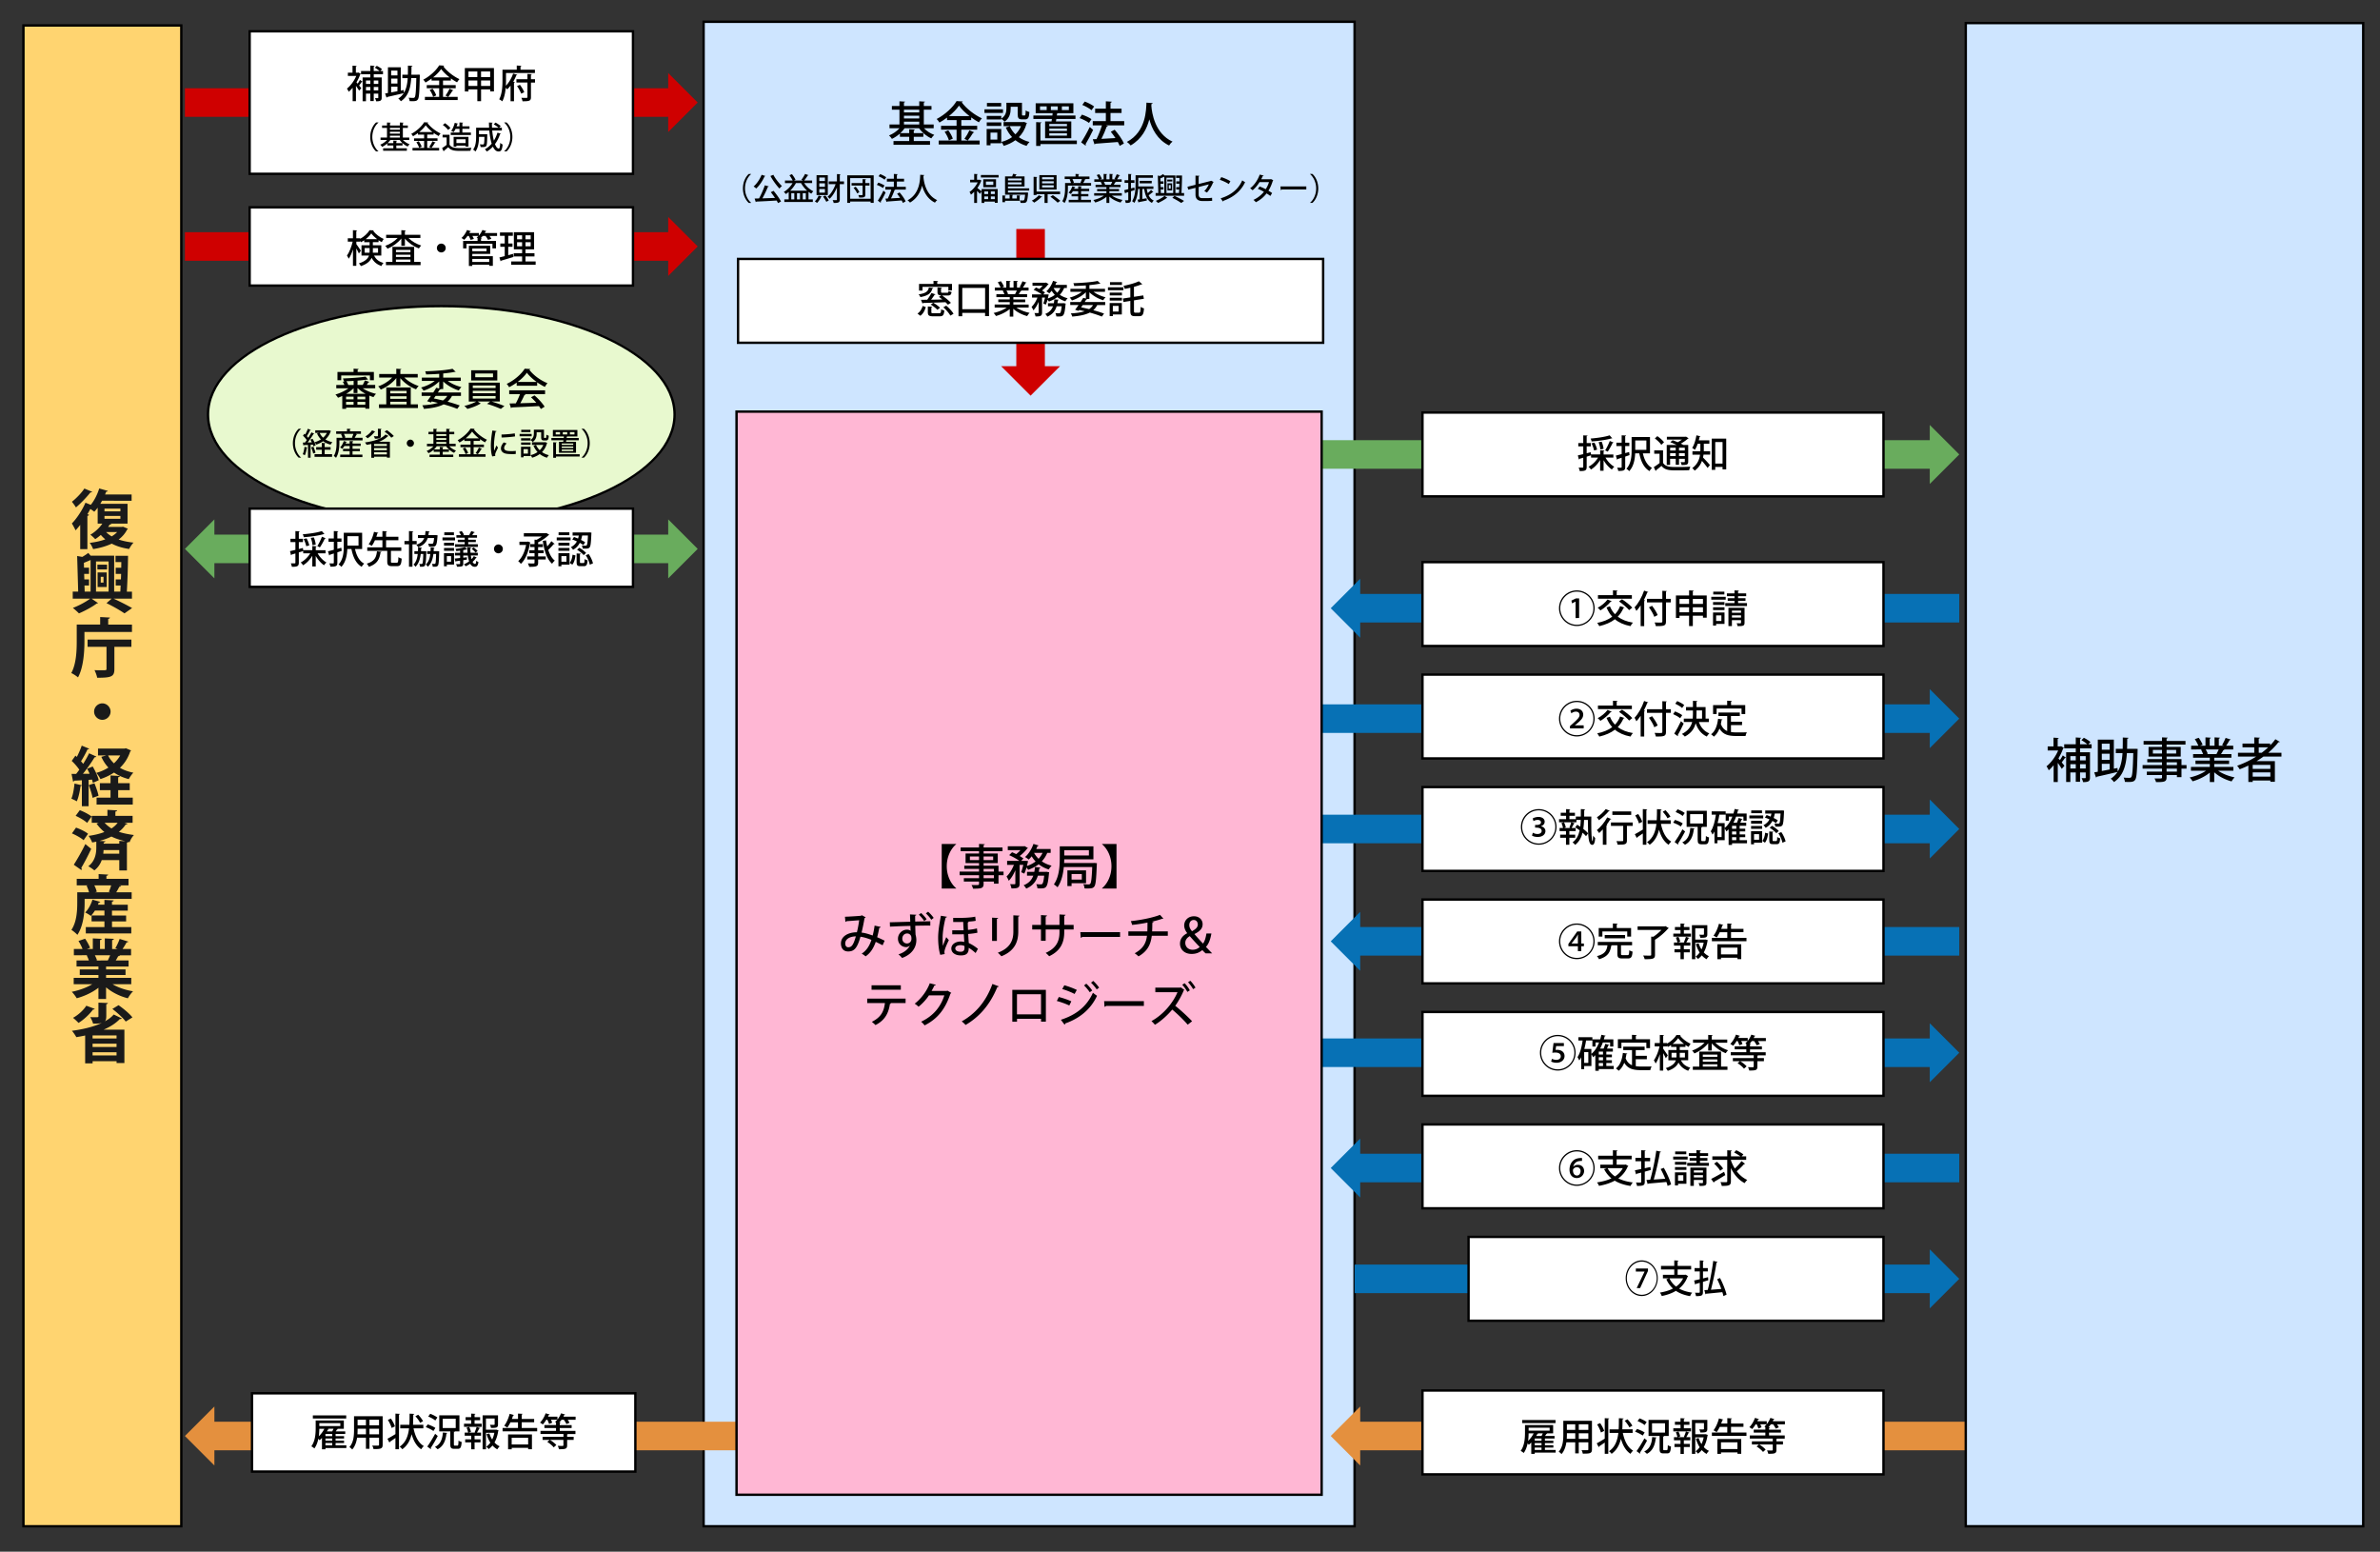 <svg id="_レイヤー_2" data-name="レイヤー 2" xmlns="http://www.w3.org/2000/svg" viewBox="0 0 1000 651.88"><rect x="0" y="0" width="1000" height="651.88" fill="#333333" stroke="none"/><defs><style>.cls-2{fill:#0771b5}.cls-3{fill:#e4903e}.cls-4{fill:#fff}.cls-5{fill:#69ac5d}.cls-7{fill:#cf0000}.cls-8{fill:#1a1a1a}.cls-9{fill:#cee5ff}</style></defs><path class="cls-7" d="M77.69 37.08h204.73v12H77.69z"/><path class="cls-7" d="M280.76 30.69v24.78l12.39-12.39-12.39-12.39zM77.69 97.54h204.73v12H77.69z"/><path class="cls-7" d="M280.76 91.15v24.78l12.39-12.39-12.39-12.39z"/><path class="cls-5" d="M88.42 224.59h194.01v12H88.42z"/><path class="cls-5" d="M90.08 218.2v24.78l-12.39-12.39 12.39-12.39zM280.76 218.2v24.78l12.39-12.39-12.39-12.39z"/><path fill="#ffd470" d="M9.85 10.69h66.33V641.2H9.85z"/><path d="M76.67 641.69H9.35V10.19h67.33V641.7zm-66.32-1h65.33V11.19H10.35V640.7z"/><path class="cls-9" d="M295.63 9.15h273.52V641.2H295.63z"/><path d="M569.66 641.69H295.14V8.65h274.52V641.7zm-273.53-1h272.52V9.65H296.13V640.7z"/><path class="cls-8" d="M51.7 221.26l2.02.86c-.05.19-.16.24-.32.38-.84 1.65-2.05 3.02-3.54 4.16 1.84.62 3.94 1.05 6.24 1.3-.62.62-1.43 1.86-1.84 2.67-2.78-.4-5.24-1.16-7.31-2.24-2.29 1.08-4.97 1.84-7.83 2.29-.27-.78-.89-1.97-1.43-2.62 2.35-.27 4.59-.76 6.56-1.48-.7-.57-1.32-1.19-1.89-1.86-.76.67-1.57 1.27-2.35 1.78-.49-.54-1.43-1.43-2.05-1.86 1.89-1.08 3.78-2.81 5.05-4.67h-1.97v-6.69c-.46.62-.94 1.21-1.43 1.7-.4-.32-1.03-.78-1.65-1.16-.38.73-.78 1.46-1.24 2.19l.7.24c-.08.22-.27.41-.7.46v13.98H33.7v-10.18c-.65.84-1.3 1.59-1.94 2.29-.32-.67-1.11-2.21-1.57-2.89 2-2.02 4.32-5.48 5.72-8.72l2.24.89c1.51-1.86 2.78-4.4 3.54-6.88l3.62 1.03c-.11.22-.35.35-.7.32-.13.41-.3.78-.46 1.19H55.3v2.62H42.88l-.73 1.3h11.44v8.31h-7.13l.32.11c-.13.24-.4.3-.67.27-.22.32-.43.67-.67 1h5.78l.49-.08zm-12.96-14.65c-.13.19-.35.3-.73.24-1.48 1.89-4 4.56-6.1 6.32-.38-.65-1.19-1.78-1.7-2.38 1.84-1.43 4.1-3.78 5.24-5.56l3.29 1.38zm5.16 7.07v1.16h6.69v-1.16H43.9zm0 3.08v1.19h6.69v-1.19H43.9zm.7 6.77c.65.67 1.43 1.27 2.32 1.81.89-.54 1.65-1.13 2.29-1.81h-4.62zM55.45 251.5h-7.72c2.81 1.27 5.91 2.89 7.77 3.94l-3.19 2.24c-1.73-1.19-4.78-2.97-7.56-4.29l2.16-1.89h-8.42l2.7 1.86c-.08.11-.27.16-.54.16-1.73 1.35-4.99 3.13-7.48 4.16-.62-.65-1.75-1.67-2.56-2.29 2.48-.92 5.51-2.56 7.29-3.89h-7.34v-2.97h2.29l-.43-14.95 2.16.38c.92-.54 1.84-1.13 2.51-1.67l1 1.16h9.88v15.09h2.59c.05-.81.08-1.67.14-2.56h-2.08v-2.56h2.19l.08-2.32h-2.27v-2.59h2.32c0-.81.03-1.59.03-2.38h-2.43v-2.62h5.26c-.05 4.8-.24 10.8-.51 15.04h2.16v2.97zm-19.95-5.53l.08 2.56h2.48v-13.28c-.84.4-1.84.81-2.81 1.19l.05 2.05h2.11v2.59h-2.05l.08 2.32h1.97v2.56h-1.92zm10.13-10.1h-5.29v12.66h5.29v-12.66zm-.65 1.35v2h-4.05v-2h4.05zm-3.97 9.4v-6.15h3.83v6.15h-3.83zm1.32-4.3v2.43h1.16v-2.43h-1.16zM45.46 262.39h9.99v3.1H35.48v3.83c0 4.35-.38 11.01-2.7 15.25-.62-.54-2.05-1.51-2.83-1.81 2.13-3.89 2.29-9.53 2.29-13.44v-6.94h9.85v-3.16l4.1.22c-.03.27-.22.43-.73.54v2.4zm-8.66 9.34v-3.05h18.41v3.05h-7.15v9.37c0 3.19-1.32 3.62-7.23 3.62-.16-.92-.67-2.32-1.13-3.19 1.03.05 2.19.05 3.05.05 1.81 0 2 0 2-.57v-9.29h-7.94zM46.46 298.94c0 1.89-1.57 3.46-3.46 3.46s-3.46-1.57-3.46-3.46 1.57-3.46 3.46-3.46 3.46 1.62 3.46 3.46zM39.01 328.86c-.08-.4-.19-.86-.35-1.35l-1.43.11v11.07H34.4v-8.72c-.13.19-.35.24-.57.22-.27 2.21-.81 4.8-1.57 6.45-.59-.38-1.62-.84-2.27-1.13.67-1.48 1.08-4.05 1.32-6.34l3.08.73v-2.11c-1.21.08-2.29.14-3.19.16-.08.27-.3.38-.49.4l-.65-3.24H32c.43-.54.89-1.13 1.32-1.75-.78-1.19-2.05-2.65-3.19-3.7l1.57-2.21.59.54c.78-1.51 1.57-3.32 2.05-4.75l3.16 1.3c-.11.16-.38.27-.73.27-.67 1.48-1.78 3.51-2.73 4.99.32.38.65.76.92 1.11.94-1.54 1.84-3.1 2.48-4.45l3.05 1.38c-.14.19-.4.3-.76.3-1.24 2.08-3.13 4.78-4.89 6.94l2.81-.03c-.3-.73-.67-1.43-1.03-2.08l2.32-.97c1.08 1.81 2.19 4.18 2.54 5.78l-2.51 1.11zm-.11 6.31c-.24-1.43-.97-3.67-1.62-5.34l2.4-.78c.7 1.67 1.43 3.81 1.73 5.24l-2.51.89zm14.01-20.83l2.16.94c-.08.16-.19.3-.35.4-.92 2.78-2.4 5.05-4.32 6.88 1.59.94 3.51 1.62 5.64 2.05-.65.62-1.51 1.89-1.94 2.7-2.4-.62-4.45-1.54-6.18-2.75a24.145 24.145 0 01-5.72 2.73c-.35-.78-1.13-1.97-1.75-2.59 1.84-.51 3.56-1.27 5.1-2.24-1.21-1.27-2.19-2.78-2.97-4.51l2.08-.59h-3.48v-2.89h11.2l.54-.14zm-3.26 17.6v3.16h6.13v2.89h-15.2v-2.89h5.86v-3.16h-4.48v-2.92h4.48v-3.24l3.91.22c-.03.27-.22.43-.7.54v2.48h4.86v2.92h-4.86zm-4.24-14.58c.62 1.24 1.43 2.35 2.46 3.32 1.05-.97 1.94-2.08 2.65-3.32h-5.1zM31.94 347.68c1.7.59 3.94 1.67 5.05 2.59l-1.86 2.7c-1.03-.92-3.19-2.13-4.91-2.86l1.73-2.43zm-.94 15.6c1.35-2.08 3.32-5.51 4.86-8.69l2.46 2.02c-1.32 2.86-2.89 5.86-4.18 7.99.14.16.19.32.19.49s-.05.3-.13.43l-3.19-2.24zm2.53-22.92c1.67.62 3.86 1.75 4.94 2.67l-1.86 2.67c-1-.97-3.13-2.21-4.83-2.97l1.75-2.38zm18.71 5.29l1.3.4c-.11.24-.38.35-.73.32-.76 1.16-1.73 2.19-2.86 3.08 1.94.65 4.02 1.03 6.32 1.35-.73.76-1.48 2-1.81 3l-.51-.11c-.11.13-.3.24-.62.3v11.69h-3.21v-4.35h-7.37c-.57 1.59-1.54 3.13-3.1 4.32-.57-.49-1.81-1.35-2.56-1.73 3-2.21 3.37-5.7 3.37-7.8v-2.54c-.57.13-1.13.24-1.73.35-.27-.76-1-2.13-1.51-2.78 2.38-.32 4.67-.86 6.64-1.62-1.16-.94-2.27-2.11-3.29-3.51l.94-.38h-2.97v-2.89h6.59v-2.54l4.08.24c-.03.24-.24.43-.73.49v1.81h7.23v2.89h-3.46zm-2.13 7.62l2.43.13v-.03c-2.05-.49-3.94-1.05-5.72-1.94-1.51.76-3.21 1.35-5.02 1.84l2.46.13c-.03.27-.22.43-.7.51v.51h6.56v-1.16zm-6.59 3.86c-.03.49-.05.97-.13 1.51h6.72v-1.51h-6.59zm.43-11.48c.89.97 1.86 1.75 2.89 2.38 1.05-.67 1.92-1.46 2.59-2.38h-5.48zM50.92 372.2c-.13.24-.4.32-.76.3-.35.7-.84 1.59-1.32 2.35h6.48v2.78H35.56v1.67c0 3.83-.49 9.66-3.05 13.44-.49-.59-1.86-1.73-2.51-2.08 2.24-3.35 2.46-8.12 2.46-11.39v-4.43h4.94c-.22-.84-.59-1.89-1.03-2.73l.62-.16h-4.75v-2.75h9.2v-2l4 .22c-.03.27-.24.43-.73.51v1.27H54v2.75h-3.94l.86.24zm-3.86 14.87v2.4h8.1v2.67H36.05v-2.67h7.83v-2.4h-5.4v-2.48h5.4v-2.05h-4c-.54.84-1.11 1.62-1.7 2.24-.62-.49-1.67-1.11-2.38-1.46 1.3-1.24 2.43-3.37 3.05-5.37l3.29.92c-.08.22-.32.32-.65.3-.11.3-.22.59-.35.89h2.73v-2.02l3.91.22c-.03.27-.22.43-.73.51v1.3h6.64v2.48h-6.64v2.05h5.94v2.48h-5.94zm-1.33-12.44c.35-.76.73-1.78.97-2.67h-7.07c.49.92.86 1.94 1.03 2.67l-.78.22h6.45l-.59-.22zM55.15 413.47H47.3c2.29 1.4 5.45 2.46 8.61 2.97-.76.7-1.7 2.05-2.19 2.94-3.37-.84-6.64-2.48-9.15-4.59v4.89h-3.21v-4.72c-2.54 1.97-5.88 3.54-9.12 4.4-.46-.78-1.4-2.05-2.08-2.7 3.05-.62 6.26-1.75 8.61-3.19h-7.8v-2.67h10.39v-1.21h-7.85v-2.35h7.85v-1.21h-9.2v-2.54h5.18c-.22-.67-.57-1.51-.92-2.13l.32-.05v-.03l-5.7.03v-2.64h3.64c-.38-1.03-1.08-2.35-1.7-3.37l2.78-.95c.81 1.16 1.7 2.78 2.08 3.83l-1.32.49H39v-4.45l3.73.19c-.03.27-.24.46-.7.51v3.75h2v-4.45l3.81.19c-.03.3-.27.46-.73.54v3.73h2.29l-.94-.35c.65-1.08 1.43-2.73 1.81-3.89l3.64 1.13c-.08.22-.32.32-.7.3-.46.84-1.11 1.92-1.73 2.81h3.59v2.64h-4.94l.24.08c-.11.22-.38.3-.7.27-.27.54-.65 1.21-1.05 1.83h5.4v2.54h-9.45v1.21h8.18v2.35h-8.18v1.21h10.58v2.67zm-9.85-9.98c.3-.62.67-1.43 1-2.19h-6.45c.38.7.73 1.54.92 2.11l-.46.08v.03l4.99-.03zM44.65 426.98c0 1-.16 1.65-.59 2.08 1.51-.81 2.78-1.75 3.72-2.86l3.43 1.65c-.19.24-.54.3-.86.24-1.75 1.84-4.1 3.32-6.83 4.48h8.75v14.01h-3.29v-.78H38.91v.92h-3.13v-11.71c-1.21.27-2.46.49-3.7.7-.38-.7-1.27-2.02-1.86-2.67 4.48-.59 8.93-1.62 12.44-3.24v-.03c-.94.24-2.11.27-3.56.27-.19-.86-.76-2.02-1.19-2.75.67.03 1.43.05 2.05.05 1.4 0 1.4-.03 1.4-.43v-5.7l3.97.16c-.03.24-.19.43-.67.49v5.13zm-4.83-3.16c-.13.22-.38.32-.73.27-1.51 2.05-3.86 4.27-6.1 5.64-.54-.59-1.62-1.62-2.32-2.13 2.13-1.16 4.35-3.13 5.59-5.1l3.56 1.32zm9.15 12.44v-1.27H38.9v1.27h10.07zm-10.07 2.19v1.38h10.07v-1.38H38.9zm0 4.94h10.07v-1.35H38.9v1.35zm13.93-14.22c-1.08-1.51-3.56-3.75-5.61-5.32l2.59-1.57c2.05 1.43 4.62 3.56 5.83 5.13l-2.81 1.75z"/><path class="cls-4" d="M104.89 13.15h161.07v59.87H104.89z"/><path d="M266.46 73.52H104.39V12.65h162.07v60.87zm-161.07-1h160.07V13.65H105.39v58.87z"/><path d="M150.66 30.47l.94.56c-.05.08-.13.16-.24.18-.38 1.14-.94 2.29-1.58 3.36.14.18.32.37.5.59.34-.51.74-1.15.96-1.6l1.07.8c-.08.1-.22.11-.35.08-.26.42-.71 1.01-1.07 1.47.4.5.77.96.91 1.15l-.9 1.02c-.29-.48-.83-1.3-1.34-2.02v6.45h-1.39v-5.65c-.54.66-1.1 1.23-1.65 1.71-.14-.37-.53-1.09-.75-1.34 1.5-1.17 3.04-3.23 3.92-5.33h-3.52v-1.36h1.95v-2.95l1.76.11c-.02.13-.11.21-.35.24v2.59h.9l.24-.08zm10.27.72h-3.89v1.33h3.34v8.5c0 1.22-.48 1.54-2.34 1.54-.06-.38-.29-.99-.48-1.34.53.02 1.01.02 1.17.02s.21-.05.21-.22v-1.7h-1.9v3.14h-1.44v-3.14h-1.83v3.2h-1.41v-9.99h3.23V31.2h-3.89v-1.36h3.89v-2.29l1.81.11c-.02.13-.11.22-.37.26v1.92h2.45c-.5-.45-1.31-1.01-2-1.38l.83-.8c.77.37 1.75.98 2.21 1.42l-.72.75h1.12v1.36zm-5.33 2.63h-1.83v1.44h1.83v-1.44zm-1.82 4.16h1.83v-1.46h-1.83v1.46zm5.17-4.16h-1.9v1.44h1.9v-1.44zm-1.91 4.16h1.9v-1.46h-1.9v1.46zM175.62 31.35l.8.05c-.02.13-.02.32-.03.48-.16 6.85-.29 9.19-.82 9.89-.37.53-.77.74-2.21.74-.38 0-.82-.02-1.25-.03-.03-.42-.19-1.02-.43-1.44.85.08 1.65.08 1.98.08.27 0 .43-.05.59-.26.37-.45.54-2.5.67-8.05h-2.14c-.26 4.05-1.15 7.59-4.35 9.73a4.91 4.91 0 00-1.09-1.14 7.3 7.3 0 002.29-2.27c-2.54.62-5.25 1.23-6.98 1.62a.32.32 0 01-.24.27l-.61-1.74 1.2-.21v-10.8h5.39v9.78l1.22-.24.1 1.2c1.04-1.7 1.44-3.81 1.6-6.19h-2.26v-1.44h2.32c.03-1.22.03-2.5.03-3.81l1.92.1c-.02.16-.16.26-.43.3 0 1.15-.02 2.3-.05 3.41h2.45l.32-.02zm-8.63-1.71h-2.64v2.03h2.64v-2.03zm0 5.44v-2.06h-2.64v2.06h2.64zm-2.64 1.33v2.4c.83-.14 1.73-.32 2.64-.5v-1.9h-2.64zM186.14 40.7h6.16v1.33h-13.77V40.7h6v-3.63h-5.22v-1.31h5.22v-1.92h-3.2v-.83c-.82.61-1.68 1.18-2.56 1.66-.19-.35-.61-.9-.93-1.2 2.79-1.44 5.47-3.94 6.69-6.02l2.08.13c-.03.14-.16.26-.35.27 1.54 2.13 4.35 4.29 6.79 5.39-.37.38-.72.9-1.01 1.34-.85-.46-1.74-1.02-2.59-1.65v.9h-3.31v1.92h5.33v1.31h-5.33v3.63zm-4.17-.05c-.21-.78-.82-2-1.44-2.88l1.23-.51c.64.86 1.3 2.03 1.52 2.82l-1.31.58zm6.93-8.14c-1.42-1.1-2.71-2.35-3.54-3.52-.77 1.14-1.97 2.38-3.38 3.52h6.91zm-1.71 7.63c.58-.77 1.3-2 1.68-2.88l1.62.69c-.05.11-.19.16-.38.16-.45.77-1.2 1.87-1.79 2.59l-1.12-.56zM195.31 28.58h12.23v9.81h-1.58v-.83h-3.83v4.95h-1.57v-4.95h-3.73v.88h-1.52v-9.86zm5.25 1.46h-3.73v2.34h3.73v-2.34zm-3.73 6.07h3.73v-2.29h-3.73v2.29zm9.12-3.73v-2.34h-3.83v2.34h3.83zm-3.82 3.73h3.83v-2.29h-3.83v2.29zM212.61 33.74c0 .69-.02 1.47-.06 2.29 1.36-1.39 2.5-3.44 3.04-5.12l1.78.51c-.05.11-.19.18-.4.18-.34.83-.78 1.78-1.33 2.69l.69.22c-.03.11-.14.21-.37.24v7.78h-1.44v-6.58c-.45.59-.93 1.14-1.44 1.6-.14-.19-.37-.46-.59-.7-.18 1.98-.58 4.13-1.44 5.73-.27-.27-.93-.7-1.3-.85 1.26-2.34 1.38-5.65 1.38-8v-4.45h6v-1.75l1.95.11c-.02.14-.11.22-.37.27v1.36h6.05v1.41h-12.15v3.06zm12.19-.45v1.39h-1.71v6.11c0 1.58-.61 1.76-3.54 1.76-.06-.42-.27-1.04-.48-1.46.48.02.96.02 1.34.02h.83c.27 0 .37-.08.37-.34v-6.1h-4.63v-1.39h4.63v-2.21l1.84.1c-.02.13-.11.22-.37.26v1.86h1.71zm-5.82 6.05c-.3-.86-1.04-2.21-1.74-3.19l1.22-.51c.74.96 1.49 2.24 1.81 3.1l-1.28.59zM159.01 51.51c-1.42 1.18-2.57 3.41-2.57 6.02s1.2 4.86 2.57 6.02v.06h-.99c-1.33-1.18-2.46-3.42-2.46-6.08s1.13-4.9 2.46-6.08h.99v.06zM171.95 58.8h-2.65c.74.77 1.78 1.44 2.81 1.81-.26.22-.62.66-.81.95-1.27-.55-2.54-1.6-3.34-2.76h-3.95c-.33.47-.72.92-1.16 1.33h2.42v-1.07l1.55.09c-.01.12-.09.18-.3.21v.77h2.61v1h-2.61v1.17h4.43v1.03h-9.97V62.3h4.29v-1.17h-2.54v-.88c-.66.6-1.43 1.1-2.18 1.46-.17-.29-.53-.71-.79-.94 1.05-.4 2.11-1.13 2.86-1.96h-2.73v-1.03h2.72v-4.04h-2.07v-1.01h2.07v-1.27l1.55.09c-.01.12-.1.18-.31.22v.96h4.17v-1.27l1.56.09c-.01.12-.09.18-.31.22v.96h2.09v1.01h-2.09v4.04h2.69v1.03zm-3.94-5.07h-4.17v.74h4.17v-.74zm-4.17 1.64v.75h4.17v-.75h-4.17zm0 1.64v.77h4.17v-.77h-4.17zM179.51 62.14h5v1.08h-11.18v-1.08h4.88v-2.95h-4.24v-1.07h4.24v-1.56h-2.6v-.68c-.66.49-1.36.96-2.08 1.35-.16-.29-.49-.73-.75-.98 2.26-1.17 4.45-3.2 5.43-4.89l1.69.1c-.03.12-.13.21-.29.22 1.25 1.73 3.54 3.48 5.51 4.38-.3.31-.59.73-.82 1.09-.69-.38-1.42-.83-2.11-1.34v.73h-2.69v1.56h4.33v1.07h-4.33v2.95zm-3.4-.04c-.17-.64-.66-1.63-1.17-2.34l1-.42c.52.7 1.05 1.65 1.24 2.29l-1.07.47zm5.63-6.62c-1.16-.9-2.2-1.91-2.87-2.86-.62.92-1.6 1.94-2.74 2.86h5.62zm-1.39 6.21c.47-.62 1.05-1.63 1.37-2.34l1.31.56c-.04.09-.16.13-.31.13-.36.62-.98 1.52-1.46 2.11l-.91-.45zM188.88 56.59v4.19c.91 1.43 2.69 1.43 4.73 1.43 1.48 0 3.3-.05 4.47-.13-.14.3-.34.88-.4 1.26-.9.04-2.21.06-3.43.06-2.95 0-4.63 0-5.92-1.56-.61.55-1.25 1.08-1.77 1.5 0 .14-.04.19-.16.25l-.65-1.37c.58-.38 1.29-.86 1.91-1.36v-3.12h-1.7V56.6h2.91zm-1.91-4.84c.83.56 1.82 1.39 2.28 2.03l-.98.81c-.42-.62-1.38-1.51-2.21-2.09l.91-.74zm10.88 3.93v1.05h-8.46v-1.05h3.67v-1.56h-1.64c-.25.52-.53 1-.82 1.38-.26-.17-.72-.39-1.03-.52.65-.78 1.18-2.12 1.5-3.38l1.39.36c-.05.1-.16.14-.29.13-.09.33-.19.65-.32.98h1.21v-1.62l1.52.09c-.01.1-.1.18-.31.22v1.31h3v1.05h-3v1.56h3.59zm-1.01 5.89h-1.22v-.4h-3.85v.44h-1.17V57.5h6.24v4.07zm-5.07-1.46h3.85V58.5h-3.85v1.61zM206.81 54.83c.14 1.55.38 3.03.7 4.25.64-.99 1.13-2.12 1.51-3.34l1.44.43c-.04.1-.16.16-.34.16-.53 1.57-1.25 3-2.15 4.21.46 1.16 1 1.87 1.59 1.87.36 0 .55-.69.62-2.4.27.27.69.56 1.01.69-.22 2.3-.64 2.94-1.7 2.94-1 0-1.75-.7-2.39-2.03-.75.81-1.6 1.5-2.55 2.05-.18-.26-.57-.73-.81-.96a9.71 9.71 0 002.85-2.35c-.49-1.53-.82-3.47-1-5.51h-4.34v1.53h2.85l.64.01c0 .1 0 .26-.01.39-.05 3.02-.13 4.16-.43 4.54-.25.33-.51.47-1.62.47-.23 0-.49 0-.75-.01-.03-.35-.14-.83-.34-1.14.56.05 1.07.06 1.29.06.18 0 .3-.03.4-.16.16-.2.22-.98.27-3.03h-2.29c-.01 1.89-.25 4.49-1.5 6.14-.19-.22-.7-.65-.97-.79 1.16-1.57 1.26-3.81 1.26-5.51v-3.68h5.47c-.05-.73-.08-1.47-.08-2.2l1.57.09c0 .12-.1.19-.32.22 0 .62.01 1.26.04 1.88h2.74c-.48-.44-1.33-1.04-2.03-1.43l.77-.73c.74.4 1.7 1.03 2.17 1.48l-.68.68h1.16v1.18h-4.06zM211.84 63.54c1.42-1.18 2.57-3.41 2.57-6.02s-1.2-4.86-2.57-6.02v-.06h.99c1.34 1.18 2.46 3.42 2.46 6.08s-1.12 4.9-2.46 6.08h-.99v-.06z"/><path class="cls-4" d="M104.89 87.1h161.07v32.87H104.89z"/><path d="M266.46 120.47H104.39V86.6h162.07v33.87zm-161.07-1h160.07V87.6H105.39v31.87z"/><path d="M160.23 107.35h-3.06c.93 1.86 2.21 2.58 3.95 3.14-.35.32-.72.83-.88 1.28-1.78-.69-3.1-1.57-4.1-3.47-.62 1.38-1.92 2.64-4.51 3.49-.14-.32-.58-.9-.83-1.15 2.71-.85 3.79-2.02 4.24-3.28h-3.15v-4.31h3.41v-1.3h-2.27v-.8c-.45.3-.9.58-1.36.82-.08-.18-.19-.4-.32-.62v.38h-1.63v1.02c.45.58 1.65 2.35 1.9 2.77l-.82 1.18c-.21-.51-.67-1.38-1.09-2.15v7.33h-1.41v-6.9c-.5 1.55-1.12 2.99-1.78 3.92-.16-.4-.5-.99-.74-1.33.98-1.34 1.92-3.76 2.4-5.86h-2.05v-1.41h2.16v-3.41l1.78.1c-.02.13-.13.22-.37.26v3.06h1.63v.22c1.63-.88 3.19-2.32 3.95-3.62.11.02.24.02 1.78.06-.03.11-.14.19-.27.22 1.01 1.36 2.82 2.72 4.43 3.41-.29.35-.61.91-.8 1.33-.45-.22-.91-.5-1.36-.82v.82h-2.4v1.3h3.55v4.31zm-7.01-1.19h2.05c.03-.24.03-.48.03-.72v-1.22h-2.08v1.94zm5.23-5.68c-.96-.74-1.86-1.6-2.45-2.43-.54.8-1.39 1.68-2.35 2.43h4.8zm.4 3.75h-2.18v1.25c0 .22 0 .46-.02.69h2.19v-1.94zM176.63 99.98h-5.01c1.36 1.38 3.39 2.56 5.36 3.17-.32.29-.75.85-.98 1.23-2.18-.82-4.4-2.37-5.87-4.16v3.03h-1.5v-3.06c-1.46 1.84-3.67 3.43-5.81 4.29-.22-.37-.64-.91-.96-1.2 1.9-.64 3.89-1.89 5.23-3.3h-4.85v-1.33h6.39V96.7l1.87.1c-.02.14-.11.22-.37.27v1.58h6.5v1.33zm-2.61 3.73v6.31h2.69v1.36h-14.55v-1.36h2.72v-6.31h9.14zm-1.55 1.27h-6.11v.93h6.11v-.93zm0 2.98v-.94h-6.11v.94h6.11zm-6.12 1.08v.98h6.11v-.98h-6.11zM187.28 104.19c0 1.02-.83 1.86-1.86 1.86s-1.86-.83-1.86-1.86.83-1.86 1.86-1.86 1.86.86 1.86 1.86zM208.85 97.89v1.23h-3.19c.34.43.64.88.8 1.23l-1.41.42c-.18-.43-.61-1.1-1.04-1.65h-1.18c-.27.35-.58.69-.88.98l.53.03c-.02.13-.11.22-.37.26v.83h6.29v3.12h-1.49v-1.94h-10.9v1.94h-1.42v-3.12h6.07v-1.2h.06l-.45-.22c.26-.19.51-.42.77-.67h-2.56c.27.45.51.91.62 1.25l-1.36.4c-.14-.43-.45-1.09-.77-1.65h-.53c-.43.61-.91 1.18-1.38 1.62-.29-.24-.82-.59-1.15-.77.91-.78 1.81-2.1 2.34-3.36l1.63.53c-.05.1-.18.16-.37.14-.1.21-.19.4-.3.61h3.99v1.06c.62-.67 1.15-1.5 1.49-2.34l1.68.48c-.05.13-.18.18-.37.18-.1.21-.21.42-.32.62h5.17zm-10.4 8.77v.96h8.63v4.07h-1.52v-.48h-7.11v.51h-1.44v-8.47h8.95v3.41h-7.51zm5.98-2.27h-5.99v1.15h5.99v-1.15zm1.12 4.37h-7.11v1.3h7.11v-1.3zM213.54 107.2l2-.54c.02.06.03.13.19 1.3-1.89.59-3.89 1.2-5.17 1.55-.02.14-.13.24-.22.27l-.51-1.62c.62-.14 1.39-.34 2.24-.56v-3.91h-1.86v-1.39h1.86v-3.23h-2v-1.41h5.41v1.41h-1.94v3.23h1.79v1.39h-1.79v3.51zm7.25 2.64h4.27v1.39H214.8v-1.39h4.58v-2.1h-3.54v-1.36h3.54v-1.62h-3.47v-7.22h8.5v7.22h-3.62v1.62h3.78v1.36h-3.78v2.1zm-3.53-10.98v1.68h2.11v-1.68h-2.11zm0 4.6h2.11v-1.7h-2.11v1.7zm5.72-2.92v-1.68h-2.19v1.68h2.19zm0 2.92v-1.7h-2.19v1.7h2.19z"/><ellipse cx="185.42" cy="174.16" rx="98.02" ry="45.56" fill="#e8f9cf"/><path d="M185.42 220.22c-54.33 0-98.52-20.66-98.52-46.06s44.2-46.06 98.52-46.06 98.52 20.66 98.52 46.06-44.2 46.06-98.52 46.06zm0-91.12c-53.77 0-97.52 20.21-97.52 45.06s43.75 45.06 97.52 45.06 97.52-20.21 97.52-45.06-43.75-45.06-97.52-45.06z"/><path d="M157.62 163.13h-5.2c1.53 1.04 3.62 1.89 5.58 2.32-.36.34-.83.95-1.06 1.37-.58-.16-1.17-.38-1.76-.63v5.51h-1.67v-.47h-8.08v.52h-1.62v-5.42c-.61.31-1.21.56-1.8.76-.23-.41-.72-1.01-1.08-1.35 1.87-.52 3.94-1.49 5.47-2.61h-5.11v-1.4h3.4c-.16-.43-.4-.94-.65-1.33.41-.11.74-.16 1.03-.22v-.02l-.61.02c-.05-.34-.23-.86-.36-1.19 3.31-.11 7.22-.38 9.49-.77l1.04 1.22c-.05.04-.13.05-.2.05-.05 0-.13 0-.2-.02-1.1.16-2.5.32-4.01.43v1.82h2.18c.32-.58.72-1.37.9-1.91l1.89.63c-.05.13-.22.18-.42.18-.18.31-.43.72-.68 1.1h3.55v1.4zm-14.25-5.39v2h-1.58v-3.47h6.77v-1.39l2.12.13c-.02.16-.14.25-.41.31v.95h6.82v3.47h-1.66v-2h-12.06zm5.19 10.01v-1.12h-3.15v1.12h3.15zm-3.15 1.08V170h3.15v-1.17h-3.15zm3.11-5.7c-.83.83-1.89 1.62-3.04 2.3h8.1c-1.21-.65-2.34-1.44-3.21-2.3h-.18v2h-1.62v-2h-.05zm.06-1.41v-1.71c-1.01.07-2.05.11-3.04.14.34.47.65 1.1.77 1.57h2.27zm4.91 6.03v-1.12h-3.31v1.12h3.31zm-3.31 2.25h3.31v-1.17h-3.31V170zM175.53 158.59h-5.64c1.53 1.55 3.82 2.88 6.03 3.57-.36.32-.85.95-1.1 1.39-2.45-.92-4.95-2.66-6.61-4.68v3.4h-1.69v-3.44c-1.64 2.07-4.12 3.85-6.54 4.83-.25-.41-.72-1.03-1.08-1.35 2.14-.72 4.38-2.12 5.89-3.71h-5.46v-1.49h7.18v-2.2l2.11.11c-.02.16-.13.25-.41.31v1.78h7.31v1.49zm-2.94 4.19v7.09h3.02v1.53h-16.37v-1.53h3.06v-7.09h10.28zm-1.75 1.43h-6.88v1.04h6.88v-1.04zm0 3.34v-1.06h-6.88v1.06h6.88zm-6.87 1.23v1.1h6.88v-1.1h-6.88zM186.23 163.43h-.96c-.07.14-.2.22-.49.2l-.81 1.26h9.71v1.42h-3.76c-.49.97-1.1 1.76-1.87 2.43 1.98.54 3.75 1.1 5.1 1.6l-1.04 1.42c-1.49-.61-3.47-1.28-5.71-1.89-2 1.04-4.7 1.6-8.3 1.89-.13-.49-.4-1.1-.68-1.49 2.7-.14 4.86-.45 6.57-1.03l-2.59-.59-.31.43-1.62-.54c.49-.61 1.04-1.4 1.62-2.23h-3.93v-1.42h4.88c.45-.68.88-1.37 1.26-1.98l1.24.32v-2.99c-1.69 1.71-4.2 3.15-6.59 3.89-.23-.41-.7-1.03-1.04-1.33 2.05-.54 4.21-1.55 5.76-2.77h-5.42v-1.4h7.29v-1.58c-1.84.13-3.75.22-5.51.25-.04-.38-.22-.97-.38-1.31 4.03-.11 8.88-.47 11.49-1.06l1.31 1.26c-.05.04-.13.05-.22.05-.05 0-.13 0-.2-.02-1.3.29-2.97.5-4.81.68v1.73h7.38v1.4h-5.46c1.53 1.15 3.69 2.11 5.73 2.59-.36.34-.85.97-1.1 1.4-2.36-.7-4.86-2.11-6.55-3.78v3.19zm-3.94 3.96c1.28.25 2.56.54 3.8.85.76-.52 1.37-1.15 1.85-1.93h-4.9l-.76 1.08zM210 168.67h-3.49c1.84.54 4.05 1.33 5.42 1.91l-1.49 1.21c-1.39-.63-3.87-1.57-5.8-2.12l1.35-.99h-5.31l1.35.88c-.07.05-.18.09-.36.11-1.17.76-3.47 1.64-5.29 2.11-.31-.36-.88-.92-1.28-1.24 1.73-.4 3.82-1.15 5.02-1.85h-3.15v-7.94h13.04v7.94zm-1.05-13.13v4.3h-10.98v-4.3h10.98zm-10.3 6.42V163h9.58v-1.04h-9.58zm0 2.19v1.06h9.58v-1.06h-9.58zm0 2.22v1.08h9.58v-1.08h-9.58zm8.5-7.89v-1.58h-7.47v1.58h7.47zM217.1 162.04v-1.31c-.99.72-2.09 1.39-3.19 1.93-.22-.4-.65-1.04-1.01-1.4 3.15-1.44 6.18-4.11 7.56-6.37l2.36.13c-.04.14-.2.27-.41.31 1.71 2.34 4.84 4.56 7.63 5.65-.42.43-.79 1.04-1.1 1.55-1.06-.5-2.18-1.17-3.24-1.91v1.44h-8.61zm-3.15 3.52v-1.6h15.07v1.6h-8.57l.4.13c-.07.14-.23.22-.49.22-.45 1.03-1.1 2.36-1.76 3.49 2.09-.05 4.43-.13 6.73-.2-.7-.81-1.48-1.64-2.23-2.3l1.48-.79c1.66 1.42 3.4 3.37 4.25 4.74l-1.57.97c-.22-.36-.49-.79-.81-1.22-4.21.23-8.64.43-11.45.56-.04.16-.16.23-.31.27l-.61-1.93c.76-.02 1.66-.02 2.65-.05a31.28 31.28 0 001.76-3.87h-4.54zm11.56-5.1c-1.66-1.17-3.15-2.56-4.14-3.89-.86 1.28-2.25 2.67-3.89 3.89h8.03z"/><g><path d="M126.51 180.18c-1.42 1.18-2.57 3.41-2.57 6.02s1.2 4.86 2.57 6.02v.06h-.99c-1.33-1.18-2.46-3.42-2.46-6.08s1.13-4.9 2.46-6.08h.99v.06zM129.17 188c-.03.13-.14.16-.27.14-.16 1.09-.43 2.34-.82 3.11-.22-.14-.62-.33-.88-.43.35-.73.6-1.96.74-3.11l1.23.29zm2.5-.5a5.26 5.26 0 00-.23-.71l-.94.06v5.45h-1.09v-5.38c-.65.03-1.23.06-1.7.08-.03.12-.13.17-.22.18l-.26-1.27h.91c.25-.31.51-.66.75-1.03-.39-.58-1.01-1.31-1.59-1.85l.61-.82c.12.1.23.21.35.32.4-.75.85-1.7 1.09-2.42l1.25.52c-.05.08-.16.12-.31.12-.33.73-.88 1.74-1.37 2.47.23.25.43.48.6.72.51-.79.98-1.61 1.33-2.3l1.21.56c-.06.08-.17.12-.34.12a32.8 32.8 0 01-2.47 3.56l1.77-.04c-.19-.39-.4-.78-.61-1.13l.9-.38c.56.86 1.13 1.99 1.33 2.73l-.96.44zm.02.16c.36.81.72 1.85.87 2.53-.27.1-.55.2-.99.35-.12-.7-.47-1.77-.82-2.59l.94-.3zm4.72 1.27v1.88h3.12v1.12h-7.37v-1.12h3.04v-1.88h-2.35v-1.1h2.35v-1.76l1.52.09c-.01.1-.1.18-.31.21v1.46h2.5v1.1h-2.5zm1.83-8.21l.83.36c-.03.08-.09.13-.14.17a8.031 8.031 0 01-2.21 3.35c.83.53 1.82.92 2.94 1.16-.26.25-.58.72-.75 1.03-1.21-.3-2.26-.78-3.15-1.43-.87.61-1.85 1.08-2.9 1.43-.13-.3-.44-.75-.68-1 .95-.27 1.86-.68 2.67-1.21-.69-.69-1.23-1.52-1.65-2.47l.81-.23h-1.55v-1.1h5.56l.22-.05zm-3.93 1.15c.34.77.83 1.43 1.46 2 .64-.57 1.18-1.24 1.57-2h-3.03zM150.07 182.45c-.04.09-.14.13-.31.13-.19.4-.48.94-.75 1.35h3.33v1.08h-9.74v1.03c0 1.79-.22 4.5-1.42 6.29-.2-.22-.7-.65-.95-.78 1.07-1.64 1.18-3.93 1.18-5.51v-2.11h2.48c-.1-.46-.34-1.07-.6-1.53l.51-.13h-2.55v-1.07h4.56v-1.09l1.53.09c-.01.12-.1.18-.3.22v.78h4.62v1.07h-2.2l.6.18zm-1.95 7.08v1.46h4.15v1.04h-9.33v-1.04h3.98v-1.46h-2.79v-.96h2.79v-1.22h-2.22c-.27.46-.58.86-.9 1.18a8.19 8.19 0 00-.91-.56c.64-.61 1.24-1.66 1.56-2.68l1.29.36c-.03.09-.13.13-.29.13-.07.19-.16.39-.25.58h1.72v-1.09l1.52.09c-.01.12-.1.18-.31.22v.78h3.41v.97h-3.41v1.22h3.07v.96h-3.07zm.13-5.6c-.13-.05-.26-.1-.38-.14.21-.42.46-1.03.61-1.52h-3.98c.27.49.53 1.1.61 1.53l-.47.13h3.6zM155.99 186.52c-.65.14-1.3.26-1.95.36a6.09 6.09 0 00-.7-1.01c3.47-.47 6.99-1.46 8.61-3.33l1.33.64c-.08.08-.21.12-.36.09-.9.96-2.18 1.72-3.65 2.29h4.55v6.7h-1.25v-.4h-5.38v.47h-1.18v-5.8zm1.7-5.22c-.06.1-.18.14-.31.13-.73.99-1.87 2.04-2.94 2.7-.21-.22-.62-.61-.9-.81 1.03-.57 2.13-1.56 2.77-2.53l1.38.51zm2.64-1.12c-.01.1-.09.17-.3.21v2.7c0 1.1-.58 1.21-2.5 1.21a4.12 4.12 0 00-.47-1.05c.38.01.77.03 1.05.03.6 0 .68-.01.68-.21v-2.96l1.53.08zm2.22 7.19v-.87h-5.38v.87h5.38zm-5.38.88v.9h5.38v-.9h-5.38zm0 2.66h5.38v-.9h-5.38v.9zm7.23-7.03c-.55-.73-1.78-1.82-2.82-2.56l.99-.61c1.01.7 2.27 1.74 2.9 2.48l-1.07.69zM173.93 186.2c0 .83-.68 1.51-1.51 1.51s-1.51-.68-1.51-1.51.68-1.51 1.51-1.51 1.51.7 1.51 1.51zM191.45 187.48h-2.65c.74.77 1.78 1.44 2.81 1.81-.26.22-.62.66-.81.95-1.27-.55-2.54-1.6-3.34-2.76h-3.95c-.33.47-.72.92-1.16 1.33h2.42v-1.07l1.55.09c-.01.12-.09.18-.3.21v.77h2.61v1h-2.61v1.17h4.43v1.03h-9.97v-1.03h4.29v-1.17h-2.54v-.88c-.66.6-1.43 1.1-2.18 1.46-.17-.29-.53-.71-.79-.94 1.05-.4 2.11-1.13 2.86-1.96h-2.73v-1.03h2.72v-4.04h-2.07v-1.01h2.07v-1.27l1.55.09c-.01.12-.1.18-.31.22v.96h4.17v-1.27l1.56.09c-.01.12-.09.18-.31.22v.96h2.09v1.01h-2.09v4.04h2.69v1.03zm-3.94-5.07h-4.17v.74h4.17v-.74zm-4.17 1.64v.75h4.17v-.75h-4.17zm0 1.63v.77h4.17v-.77h-4.17zM199.01 190.82h5v1.08h-11.18v-1.08h4.88v-2.95h-4.24v-1.07h4.24v-1.56h-2.6v-.68c-.66.49-1.36.96-2.08 1.35-.16-.29-.49-.73-.75-.98 2.26-1.17 4.45-3.2 5.43-4.89l1.69.1c-.03.12-.13.21-.29.22 1.25 1.73 3.54 3.48 5.51 4.38-.3.31-.59.73-.82 1.09-.69-.38-1.42-.83-2.11-1.34v.73H199v1.56h4.33v1.07H199v2.95zm-3.4-.04c-.17-.64-.66-1.63-1.17-2.34l1-.42c.52.7 1.05 1.65 1.24 2.29l-1.07.47zm5.63-6.62c-1.16-.9-2.2-1.91-2.87-2.86-.62.92-1.6 1.94-2.74 2.86h5.62zm-1.39 6.2c.47-.62 1.05-1.63 1.37-2.34l1.31.56c-.04.09-.16.13-.31.13-.36.62-.98 1.52-1.46 2.11l-.91-.45zM208.65 181.12c-.03.14-.16.22-.42.23-.47 2.21-.68 4.54-.68 5.77 0 .86.03 1.68.12 2.2.21-.51.74-1.73.91-2.17l.66.9c-.48 1.1-.91 1.83-1.09 2.43-.07.22-.1.42-.1.61 0 .16.03.3.06.44l-1.29.21c-.43-1.25-.58-2.82-.58-4.56s.26-4.12.64-6.32l1.77.26zm8.04 9.61c-.46.03-.94.04-1.42.04-.88 0-1.74-.04-2.35-.13-1.7-.23-2.44-1.16-2.44-2.24 0-.91.47-1.69 1.17-2.55l1.22.44c-.62.62-1.04 1.25-1.04 1.94 0 1.21 1.62 1.29 3.12 1.29.58 0 1.22-.03 1.78-.09l-.04 1.3zm-5.98-8.18c1.57-.04 3.93-.21 5.58-.49l.13 1.27c-1.6.27-4.16.44-5.67.47l-.04-1.25zM223.38 182.3v.99h-5.06v-.99h5.06zm-.47 5.37v3.9h-2.94v.56h-1.05v-4.46h3.99zm2.58-6.06v.49c0 1.2-.29 2.64-1.68 3.57-.17-.23-.64-.64-.9-.79v.18h-3.97v-.96h3.97v.75c1.22-.81 1.4-1.86 1.4-2.77v-1.57h4.25v3.11c0 .31.03.36.22.36h.52c.19 0 .25-.17.27-1.39.23.2.7.38 1.01.46-.09 1.57-.39 1.99-1.16 1.99h-.86c-.91 0-1.18-.31-1.18-1.4v-2.03h-1.91zm-6.54 5.23v-.96h3.97v.96h-3.97zm3.94-6.28v.96H219v-.96h3.89zm-1.06 8.1h-1.86v1.91h1.86v-1.91zm7.32-2.91l.79.32a.7.7 0 01-.13.17c-.42 1.51-1.14 2.73-2.09 3.68.83.58 1.81 1.03 2.9 1.3-.27.25-.62.74-.81 1.07a9.007 9.007 0 01-3.04-1.55c-.92.69-2 1.2-3.19 1.55-.12-.31-.43-.82-.66-1.08 1.07-.26 2.08-.7 2.94-1.31-.7-.74-1.27-1.62-1.72-2.63l1.09-.35c.36.83.88 1.59 1.53 2.22.65-.62 1.17-1.37 1.53-2.24h-4.76v-1.12h5.38l.22-.04zM234.89 185.61h1.75c.04-.21.08-.43.1-.66h-5.06v-.94h5.19c.03-.22.05-.43.06-.64h-4.63v-2.72h10.3v2.72h-4.2c-.05.04-.13.06-.25.08-.03.17-.04.36-.08.56h5.1v.94h-5.23l-.12.66h4.2v4.6h-7.15v-4.6zm8.67 5.21v.98h-9.95v.51h-1.17v-6.51l1.47.09c-.01.1-.09.18-.3.21v4.73h9.95zm-8.25-8.31v-1h-1.82v1h1.82zm5.54 4.4v-.6h-4.82v.6h4.82zm0 1.28v-.61h-4.82v.61h4.82zm0 1.3v-.64h-4.82v.64h4.82zm-4.39-7.98v1h1.87v-1h-1.87zm3 0v1h1.91v-1h-1.91zM244.34 192.22c1.42-1.18 2.57-3.41 2.57-6.02s-1.2-4.86-2.57-6.02v-.06h.99c1.34 1.18 2.46 3.42 2.46 6.08s-1.12 4.9-2.46 6.08h-.99v-.06z"/></g><g><path class="cls-4" d="M104.89 213.67h161.07v32.87H104.89z"/><path d="M266.46 247.04H104.39v-33.87h162.07v33.87zm-161.07-1h160.07v-31.87H105.39v31.87z"/></g><g><path d="M136.77 232.45h-3.31c.86 1.57 2.32 3.07 3.71 3.86-.34.26-.78.78-1.02 1.15-1.28-.86-2.56-2.32-3.49-3.91v4.43h-1.44v-4.51c-.99 1.66-2.4 3.14-3.87 4-.24-.37-.69-.91-1.01-1.18 1.55-.77 3.07-2.26 4.02-3.84h-2.96v-.94c-.61.19-1.23.37-1.84.56v4.29c0 1.49-.61 1.78-2.93 1.75-.05-.38-.24-1.04-.43-1.46.37.02.72.02 1.01.02h.62c.22 0 .29-.08.29-.3v-3.86l-1.58.46a.33.33 0 01-.26.27l-.43-1.71c.62-.13 1.41-.32 2.27-.53v-3.27h-2.08v-1.39h2.08v-3.22l1.81.08c-.02.14-.11.24-.37.27v2.87h1.74v1.39h-1.74v2.9l1.71-.43.13 1.04h.02l-.02-.11h3.83v-1.74l1.81.11c-.02.14-.13.22-.37.26v1.38h4.11v1.33zm-.46-8.1c-.06.05-.1.05-.37.05-2.02.62-5.41 1.07-8.31 1.28-.05-.34-.24-.88-.42-1.22 2.85-.24 6.13-.7 8-1.36l1.09 1.25zm-7.49 1.82c.5.93.98 2.16 1.12 2.96l-1.28.34c-.13-.8-.58-2.06-1.06-3.02l1.22-.27zm3.04-.4c.42.98.74 2.21.78 3.01l-1.36.26c-.02-.8-.32-2.08-.7-3.06l1.28-.21zm5.01.37c-.06.11-.19.16-.4.14-.51 1.12-1.38 2.67-2.06 3.67-.02 0-1.07-.53-1.09-.53.67-1.02 1.5-2.72 1.95-3.95l1.6.67zM143.41 230.11l.16 1.31c-.61.21-1.23.42-1.82.62v4.34c0 1.41-.51 1.71-2.93 1.68-.05-.38-.24-.99-.43-1.39.4.02.8.03 1.1.03.69 0 .77 0 .77-.32v-3.86c-.64.21-1.22.4-1.7.54-.02.14-.11.24-.24.29l-.51-1.74c.67-.16 1.52-.38 2.45-.64v-3.36h-2.22v-1.41h2.22v-3.11l1.86.1c-.02.14-.11.24-.37.27v2.74h1.73v1.41h-1.73v2.96l1.66-.46zm8.75.54h-2.99c.61 2.75 1.79 5.07 3.86 6.13-.35.3-.83.91-1.06 1.33-2.38-1.36-3.62-4.05-4.31-7.46h-1.73c-.11 2.5-.62 5.52-2.51 7.49-.22-.3-.85-.83-1.17-1.02 2.02-2.15 2.19-5.27 2.19-7.68v-5.62h7.72v6.83zm-1.52-5.39h-4.67v3.95h4.67v-3.95zM160.3 231.81c-.05.13-.16.22-.4.24-.43 2.59-1.17 4.8-4.91 6.05-.16-.4-.58-1.01-.91-1.31 3.43-.98 4.03-2.83 4.31-5.19l1.92.21zm3.94 4c0 .51.1.59.66.59h1.79c.54 0 .64-.32.7-2.35.32.26.98.51 1.38.62-.14 2.5-.56 3.17-1.95 3.17h-2.11c-1.6 0-2-.5-2-2.03v-4.4h-8.4v-1.47h6.37v-2.99h-3.14c-.38.86-.83 1.71-1.33 2.37-.34-.24-.96-.56-1.33-.7 1.09-1.34 1.89-3.52 2.26-5.19l1.81.4c-.05.13-.16.21-.37.21-.13.43-.27.93-.46 1.46h2.56v-2.39l1.92.11c-.02.14-.13.22-.38.27v2h5.17v1.46h-5.17v2.99h6.39v1.47h-4.35v4.4zM175.09 228.67h-1.79v9.41h-1.46v-9.41h-1.9v-1.39h1.9v-4.18l1.82.11c-.02.13-.13.21-.37.26v3.81h1.79v1.39zm3.37 2.88l.67.05c-.05.38-.03 5.27-.59 5.97-.32.45-.69.56-2.08.51-.02-.37-.13-.88-.3-1.2.4.05.75.05.94.05.16 0 .27-.03.37-.18.19-.26.3-1.28.38-4.02h-1.07c-.26 2.13-.85 4.05-2.22 5.39-.16-.3-.53-.74-.83-.94 1.1-1.04 1.57-2.61 1.79-4.45h-1.41v-1.17h1.5c.03-.51.05-1.06.06-1.6l1.62.11c-.02.13-.13.22-.35.26-.02.42-.03.83-.06 1.23h1.3l.29-.02zm5.37-6.26c-.32 4.16-.62 4.39-2.56 4.39-.3 0-.66 0-1.01-.02-.03-.4-.18-.93-.38-1.28.64.06 1.25.06 1.5.06.24 0 .38-.02.51-.14.21-.19.35-.83.5-2.27h-2.67c-.56 1.68-1.68 2.99-4.02 3.89-.14-.32-.5-.8-.77-1.06 1.86-.64 2.82-1.57 3.31-2.83h-2.64v-1.23h2.99c.1-.53.16-1.09.19-1.7l1.74.13c-.02.13-.13.22-.35.26-.03.45-.1.9-.16 1.31h2.77l.3-.03.8.13-.06.4zm.01 6.26l.7.05c0 .11-.02.27-.02.43-.1 3.75-.18 5.09-.51 5.54-.32.46-.7.56-2.19.51-.02-.38-.14-.9-.32-1.23.45.05.83.05 1.02.05.18 0 .29-.03.4-.18.16-.24.24-1.23.32-3.99h-1.14c-.27 2.13-.88 4.03-2.34 5.36-.18-.29-.54-.72-.86-.94 1.17-1.04 1.68-2.58 1.9-4.42h-1.31v-1.17h1.41c.03-.51.05-1.06.06-1.6l1.65.11c-.02.13-.13.22-.34.26-.02.42-.03.83-.06 1.23h1.34l.27-.02zM191.2 225.79v1.22h-5.28v-1.22h5.28zm-.43 6.61v4.77h-3.01v.72h-1.22v-5.49h4.23zm-4.2-3.2v-1.18h4.21v1.18h-4.21zm0 2.18v-1.18h4.21v1.18h-4.21zm4.16-7.74v1.18h-4.05v-1.18h4.05zm-1.2 9.98h-1.78v2.35h1.78v-2.35zm8.31-.23c.08.58.18 1.07.3 1.5.37-.38.67-.8.93-1.25l1.25.58c-.03.1-.13.14-.3.14-.37.58-.86 1.15-1.46 1.68.3.58.67.88 1.06.88.26 0 .42-.38.48-1.36.27.24.64.45.93.56-.21 1.49-.66 2-1.54 2-.83 0-1.46-.46-1.94-1.3-.59.43-1.23.78-1.87 1.07-.16-.22-.5-.59-.74-.82.75-.32 1.49-.74 2.18-1.26-.24-.67-.42-1.5-.54-2.43h-1.92v.9l1.5-.18.03.99-1.54.24v1.44c0 1.15-.43 1.31-2.62 1.31-.06-.32-.24-.8-.4-1.12.37.02.75.03 1.02.03.61 0 .67 0 .67-.24v-1.22c-.62.1-1.18.18-1.65.24-.02.11-.13.21-.22.22l-.43-1.34c.64-.05 1.44-.14 2.31-.24v-1.04h-2.16v-1.14h2.16v-.9c-.54.08-1.09.14-1.62.18-.05-.24-.19-.64-.32-.91 1.39-.16 3.03-.43 3.95-.77l.94.96s-.1.05-.18.05c-.03 0-.08 0-.13-.02-.37.11-.83.21-1.33.3v1.1h1.81c-.06-.7-.11-1.47-.13-2.27l1.65.05c0 .14-.11.24-.34.26 0 .7.03 1.36.08 1.97h3.06v1.14h-2.95zm-2.58-6.64v-.85h-3.49v-1.07h1.92c-.19-.43-.51-.93-.82-1.34l1.09-.4c.4.46.82 1.14.99 1.58l-.43.16h2.91c-.11-.05-.21-.08-.3-.11.29-.46.67-1.15.88-1.62l1.49.5c-.05.11-.16.16-.35.14-.19.3-.5.74-.77 1.09h2.05v1.07h-3.71v.85h3.2v.99h-3.2v.9h4.05v1.12h-9.59v-1.12h4.08v-.9h-2.91v-.99h2.91zm4.53 5.41c-.3-.46-1.01-1.14-1.62-1.58l.83-.59c.62.42 1.34 1.06 1.68 1.5l-.9.67zM211.28 230.59c0 1.02-.83 1.86-1.86 1.86s-1.86-.83-1.86-1.86.83-1.86 1.86-1.86 1.86.86 1.86 1.86zM221.89 227.5l.96.42c-.02.1-.1.18-.18.24-.59 3.83-1.98 7.01-3.83 8.72-.24-.34-.78-.93-1.12-1.14 1.57-1.39 2.75-3.83 3.33-6.8h-2.8v-1.38h3.38l.26-.06zm4.22 4.88v1.38h3.19v1.28h-3.19v1.33c0 1.57-.67 1.76-3.76 1.76-.08-.42-.34-1.04-.56-1.46.66.03 1.33.05 1.81.05.86 0 .99 0 .99-.38v-1.3h-3.07v-1.28h3.07v-1.38h-2.21v-1.23h2.21v-1.33h-1.84v-1.23h1.84v-1.87l.86.05c.77-.4 1.55-.9 2.21-1.39h-7.56v-1.39h9.2l.27-.08 1.2.74c-.05.1-.18.16-.3.19-1.06 1.02-2.72 2.21-4.37 2.99v.77h2.02v1.23h-2.02v1.33h2.32v1.23h-2.32zm3.32-5.37c.13.88.29 1.73.5 2.56.64-.72 1.3-1.55 1.73-2.22l1.38 1.15c-.06.1-.26.11-.4.1-.58.7-1.5 1.7-2.29 2.43.62 1.92 1.52 3.52 2.77 4.5-.37.27-.88.86-1.14 1.3-2.22-1.94-3.31-5.47-3.91-9.6l1.36-.21zM239.73 225.79v1.22h-5.81v-1.22h5.81zm-.43 6.61v4.8h-3.41v.69h-1.26v-5.49h4.67zm-.02-4.39v1.18h-4.64v-1.18h4.64zm-4.64 3.37v-1.18h4.64v1.18h-4.64zm4.59-7.74v1.18h-4.53v-1.18h4.53zm-1.22 9.98h-2.13v2.35h2.13v-2.35zm3.78-.28c-.18 1.42-.5 2.93-1.33 3.86l-1.1-.75c.7-.78 1.06-2.13 1.2-3.43l1.23.32zm2.82-8.37c-.13.59-.27 1.23-.48 1.86.67.34 1.28.67 1.73.98l-.74 1.18c-.4-.29-.93-.61-1.5-.93-.58 1.1-1.44 2.14-2.85 2.91-.19-.34-.59-.85-.93-1.1 1.25-.61 2.03-1.47 2.55-2.43-.64-.3-1.31-.58-1.94-.78l.72-1.06c.54.18 1.14.4 1.71.66.14-.43.24-.86.32-1.28h-2.61v-1.3h6.48l.66-.02.78.1c0 .11-.02.27-.03.43-.16 3.84-.32 5.27-.74 5.76-.37.45-.8.54-1.84.54-.32 0-.69-.02-1.07-.03-.03-.38-.18-.94-.38-1.3.7.06.99.06 1.67.06.19 0 .3-.03.42-.16.22-.3.38-1.36.5-4.1h-2.42zm-.93 11.11c0 .4.06.46.4.46h1.1c.34 0 .42-.21.45-1.7.27.24.86.46 1.25.54-.14 1.97-.51 2.47-1.54 2.47h-1.49c-1.3 0-1.57-.42-1.57-1.78v-3.57l1.76.11c-.02.13-.11.21-.37.24v3.22zm1.57-2.85c-.56-.69-1.76-1.66-2.79-2.29l.94-.82c1.04.58 2.27 1.49 2.85 2.18l-1.01.93zm2.56 3.99c-.19-1.1-.88-2.75-1.7-3.95l1.23-.51c.86 1.2 1.57 2.82 1.81 3.91l-1.34.56z"/></g><g><path class="cls-3" d="M88.42 597.27h223.12v12H88.42z"/><path class="cls-3" d="M90.08 590.88v24.78l-12.39-12.39 12.39-12.39z"/></g><g><path class="cls-3" d="M569.86 597.27H835v12H569.86z"/><path class="cls-3" d="M571.52 590.88v24.78l-12.39-12.39 12.39-12.39z"/></g><g><path class="cls-4" d="M105.89 585.34h161.07v32.87H105.89z"/><path d="M267.46 618.71H105.39v-33.87h162.07v33.87zm-161.07-1h160.07v-31.87H106.39v31.87z"/></g><g><path d="M145.53 607.21v1.1h-8.79v.54h-1.46v-4.77c-.34.35-.69.69-1.04.96-.11-.16-.29-.4-.48-.62-.3 1.46-.82 2.91-1.67 4.07-.26-.27-.91-.72-1.28-.88 1.67-2.26 1.83-5.41 1.83-7.67v-3.2h11.83v3.49h-2.9l.4.13c-.05.11-.18.16-.37.16-.14.24-.34.53-.53.82h3.99v1.07h-4.05v.93h3.55v.99h-3.55v.91h3.55v.98h-3.55v.99h4.51zm-.06-12.59v1.3h-14.02v-1.3h14.02zm-11.3 5.61c-.02.94-.06 2.03-.22 3.15.9-.83 1.76-1.99 2.34-3.15h-2.11zm8.82-2.35h-8.82v1.22h8.82v-1.22zm-3.4 5.45v-.93h-2.85v.93h2.85zm0 1.91v-.91h-2.85v.91h2.85zm-2.85.97v.99h2.85v-.99h-2.85zm.98-5.98l.46.16c-.06.13-.19.18-.4.16-.13.26-.27.53-.43.78h2.24c.19-.35.38-.75.54-1.1h-2.42zM160.78 594.96v11.97c0 1.66-.72 1.86-3.86 1.82-.06-.42-.3-1.07-.51-1.47.62.03 1.26.03 1.75.03 1.06 0 1.1 0 1.1-.4v-2.93h-4.02v4.66h-1.49v-4.66h-3.71c-.27 1.79-.85 3.63-2.05 4.96-.22-.3-.85-.83-1.18-1.01 1.78-1.98 1.94-4.87 1.94-7.15v-5.83h12.04zm-10.53 5.84c0 .54-.02 1.14-.06 1.75h3.57v-2.35h-3.5v.61zm3.5-4.38h-3.5v2.35h3.5v-2.35zm5.51 2.35v-2.35h-4.02v2.35h4.02zm-4.02 3.78h4.02v-2.35h-4.02v2.35zM166.15 593.86l1.87.11c-.02.14-.11.22-.38.27v14.6h-1.49v-4.74c-.88.62-1.73 1.22-2.35 1.6.02.14-.06.27-.18.34l-.83-1.62c.86-.43 2.11-1.18 3.36-1.94v-8.63zm-1.9 2.08c.69 1.02 1.41 2.38 1.68 3.27-.58.32-.98.5-1.39.67-.22-.9-.91-2.32-1.57-3.38l1.28-.56zm13.6 4.11h-4.1c.69 3.31 2 6.11 4.34 7.46-.37.29-.86.9-1.12 1.33-1.98-1.31-3.22-3.54-4.02-6.32-.59 2.51-1.73 4.75-3.92 6.32-.24-.37-.72-.83-1.1-1.09 2.61-1.76 3.57-4.56 3.94-7.7h-3.7v-1.5H172c.1-1.54.08-3.12.1-4.67l1.97.11c-.02.18-.16.27-.43.3-.02 1.39-.03 2.83-.11 4.26h4.34v1.5zm-2.13-5.71c.77.8 1.65 1.92 2.03 2.71l-1.25.67c-.35-.77-1.2-1.94-1.97-2.77l1.18-.61zM179.7 598.39c1.09.34 2.51.98 3.23 1.5l-.83 1.28c-.69-.53-2.08-1.23-3.2-1.63l.8-1.15zm-.17 9.31c.93-1.26 2.27-3.44 3.3-5.36 1.01.83 1.06.88 1.1.93-.93 1.78-2.07 3.73-2.95 5.03.06.08.1.18.1.26s-.03.16-.08.22l-1.47-1.07zm1.23-13.76c1.04.37 2.35 1.02 3.01 1.57l-.88 1.25c-.61-.56-1.9-1.26-2.96-1.68l.83-1.14zm7.17 8.05c-.02.13-.14.22-.35.24-.32 3.19-1.44 5.44-3.71 6.61-.24-.27-.78-.75-1.14-.99 2.19-.99 3.15-3.04 3.36-6.05l1.84.19zm2.78 4.74c0 .5.05.58.42.58h1.06c.35 0 .42-.32.46-2.13.3.26.93.5 1.33.59-.14 2.26-.51 2.88-1.63 2.88h-1.47c-1.36 0-1.68-.46-1.68-1.92v-5.41h-4.64v-6.74h8.48v6.74h-3.22v.02l1.26.05c-.02.14-.11.22-.37.27v5.07zm-4.69-10.74v3.92h5.46v-3.92h-5.46zM199.4 596.63v1.47h2.99v1.3h-7.43v-1.3h3.02v-1.47h-2.35v-1.28h2.35v-1.49l1.78.11c-.02.13-.11.22-.37.26v1.12h2.34v1.28h-2.34zm.02 5.07c.3-.62.67-1.6.85-2.24l1.47.48c-.05.11-.16.16-.37.16-.24.48-.62 1.22-.96 1.74h1.71v1.3h-2.72v1.52h2.5v1.3h-2.5v2.9h-1.41v-2.9h-2.53v-1.3h2.53v-1.52h-2.74v-1.3h1.46c-.1-.56-.38-1.41-.67-2.06l1.09-.32c.34.66.66 1.52.74 2.07l-1.01.32h2.9l-.34-.14zm9.15-1.1l.9.29c-.02.13-.06.18-.13.26-.26 1.73-.77 3.43-1.57 4.85.62.69 1.38 1.23 2.19 1.6-.34.29-.79.86-1.01 1.28a7.71 7.71 0 01-2.03-1.63c-.46.58-.99 1.09-1.6 1.52-.22-.34-.66-.77-.99-1.01a7.08 7.08 0 001.7-1.71c-.67-1.04-1.2-2.26-1.58-3.57l1.17-.27c.29.9.67 1.76 1.18 2.54.42-.88.72-1.82.91-2.82h-3.52v6.93h-1.41v-14.28h6.47v3.79c0 1.42-.62 1.5-2.95 1.5a5.54 5.54 0 00-.42-1.31c.43.02.86.03 1.18.03.7 0 .77-.02.77-.26v-2.42h-3.65v4.71h4.11l.27-.03zM219.19 599.89h6.51v1.41h-14.53v-1.41h6.47v-2.38h-3.17c-.4.85-.85 1.62-1.31 2.22-.32-.24-.93-.58-1.31-.77.93-1.15 1.81-3.14 2.29-5.01l1.84.51c-.05.11-.19.18-.4.18-.14.48-.32.98-.51 1.47h2.58v-2.26l1.94.11c-.02.13-.13.22-.38.27v1.87h5.22v1.39h-5.22v2.38zm-5.71 8.97v-6.26h10.02v6.23h-1.58v-.59H215v.62h-1.52zm8.43-4.86h-6.92v2.82h6.92V604zM241.85 595.17v1.28h-3.33c.32.45.61.91.77 1.26l-1.3.54c-.19-.48-.64-1.2-1.09-1.81h-.96c-.3.43-.62.83-.96 1.2l.59.03c-.02.13-.13.22-.38.27v.74h4.99v1.25h-4.99v1.2h6.59v1.31h-3.15c-.05.06-.14.13-.34.14v1.02h2.74v1.3h-2.74v2.27c0 1.54-.74 1.65-3.43 1.65-.08-.43-.32-1.01-.53-1.41.93.02 1.79.02 2.06.02.26-.02.34-.08.34-.29v-2.24h-5.68c.99.59 2.13 1.47 2.69 2.16l-1.1.99c-.51-.7-1.66-1.66-2.69-2.3l.98-.85h-2.96v-1.3h8.77v-1.17h-9.65v-1.31h6.53v-1.2h-4.88v-1.25h4.88v-1.07c-.14-.1-.29-.19-.4-.26.32-.26.62-.56.93-.91h-2.67c.24.45.43.91.53 1.25l-1.31.53c-.13-.46-.42-1.17-.74-1.78h-.42c-.45.75-.96 1.46-1.47 1.98-.29-.24-.83-.59-1.18-.77.94-.91 1.86-2.45 2.37-3.91l1.7.51c-.05.13-.19.19-.38.16-.1.24-.21.5-.32.74h3.95v1.22a9.4 9.4 0 001.52-2.62c.77.22 1.25.37 1.71.51-.05.11-.18.18-.37.16-.1.24-.22.5-.34.74h5.12z"/></g><g><path class="cls-7" d="M427.02 96.2h12v59.3h-12z"/><path class="cls-7" d="M445.41 153.83h-24.78l12.39 12.39 12.39-12.39z"/></g><g><path class="cls-4" d="M310.1 108.78h245.84V144H310.1z"/><path d="M556.44 144.5H309.6v-36.22h246.84v36.22zm-245.84-1h244.84v-34.22H310.6v34.22z"/></g><g><path d="M392.3 53.88h-4.08c1.14 1.18 2.74 2.22 4.32 2.78-.4.34-.96 1.02-1.24 1.46-1.96-.84-3.9-2.46-5.14-4.24h-6.08c-.5.72-1.1 1.42-1.78 2.04h3.72v-1.64l2.38.14c-.02.18-.14.28-.46.32v1.18h4.02v1.54h-4.02v1.8h6.82v1.58h-15.34v-1.58h6.6v-1.8h-3.9V56.1c-1.02.92-2.2 1.7-3.36 2.24-.26-.44-.82-1.1-1.22-1.44 1.62-.62 3.24-1.74 4.4-3.02h-4.2V52.3h4.18v-6.22h-3.18v-1.56h3.18v-1.96l2.38.14c-.02.18-.16.28-.48.34v1.48h6.42v-1.96l2.4.14c-.02.18-.14.28-.48.34v1.48h3.22v1.56h-3.22v6.22h4.14v1.58zm-6.06-7.8h-6.42v1.14h6.42v-1.14zm-6.42 2.52v1.16h6.42V48.6h-6.42zm0 2.52v1.18h6.42v-1.18h-6.42zM403.92 59.03h7.7v1.66h-17.2v-1.66h7.5v-4.54h-6.52v-1.64h6.52v-2.4h-4v-1.04c-1.02.76-2.1 1.48-3.2 2.08-.24-.44-.76-1.12-1.16-1.5 3.48-1.8 6.84-4.92 8.36-7.52l2.6.16c-.04.18-.2.32-.44.34 1.92 2.66 5.44 5.36 8.48 6.74-.46.48-.9 1.12-1.26 1.68-1.06-.58-2.18-1.28-3.24-2.06v1.12h-4.14v2.4h6.66v1.64h-6.66v4.54zm-5.22-.06c-.26-.98-1.02-2.5-1.8-3.6l1.54-.64c.8 1.08 1.62 2.54 1.9 3.52l-1.64.72zm8.66-10.19c-1.78-1.38-3.38-2.94-4.42-4.4-.96 1.42-2.46 2.98-4.22 4.4h8.64zm-2.14 9.55c.72-.96 1.62-2.5 2.1-3.6l2.02.86c-.06.14-.24.2-.48.2-.56.96-1.5 2.34-2.24 3.24l-1.4-.7zM421.42 45.92v1.52h-7.78v-1.52h7.78zm-.72 8.26v6h-4.52v.86h-1.62v-6.86h6.14zm3.96-9.32v.76c0 1.84-.44 4.06-2.58 5.5-.26-.36-.98-.98-1.38-1.22v.28h-6.1V48.7h6.1v1.16c1.88-1.24 2.16-2.86 2.16-4.26v-2.42h6.54v4.78c0 .48.04.56.34.56h.8c.3 0 .38-.26.42-2.14.36.3 1.08.58 1.56.7-.14 2.42-.6 3.06-1.78 3.06h-1.32c-1.4 0-1.82-.48-1.82-2.16v-3.12h-2.94zM414.6 52.9v-1.48h6.1v1.48h-6.1zm6.06-9.66v1.48h-5.98v-1.48h5.98zm-1.62 12.47h-2.86v2.94h2.86v-2.94zm11.26-4.49l1.22.5c-.04.1-.12.18-.2.26-.64 2.32-1.76 4.2-3.22 5.66 1.28.9 2.78 1.58 4.46 2-.42.38-.96 1.14-1.24 1.64-1.78-.52-3.34-1.34-4.68-2.38-1.42 1.06-3.08 1.84-4.9 2.38-.18-.48-.66-1.26-1.02-1.66 1.64-.4 3.2-1.08 4.52-2.02-1.08-1.14-1.96-2.5-2.64-4.04l1.68-.54c.56 1.28 1.36 2.44 2.36 3.42 1-.96 1.8-2.1 2.36-3.44h-7.32v-1.72h8.28l.34-.06zM439.12 51h2.7c.06-.32.12-.66.16-1.02h-7.78v-1.44h7.98c.04-.34.08-.66.1-.98h-7.12v-4.18H451v4.18h-6.46c-.08.06-.2.1-.38.12-.04.26-.06.56-.12.86h7.84v1.44h-8.04l-.18 1.02h6.46v7.08h-11V51zm13.34 8.03v1.5h-15.3v.78h-1.8V51.29l2.26.14c-.02.16-.14.28-.46.32v7.28h15.3zm-12.68-12.79V44.7h-2.8v1.54h2.8zM448.3 53v-.92h-7.42V53h7.42zm0 1.98v-.94h-7.42v.94h7.42zm0 2.01v-.98h-7.42v.98h7.42zm-6.76-12.29v1.54h2.88V44.7h-2.88zm4.62 0v1.54h2.94V44.7h-2.94zM454.6 48.16c1.36.44 3.1 1.24 4 1.88l-1.04 1.6c-.84-.66-2.56-1.54-3.94-2.02l.98-1.46zm-.34 11.65c1.04-1.56 2.52-4.14 3.62-6.46 1.3 1.1 1.36 1.16 1.42 1.22-.98 2.1-2.22 4.44-3.18 6 .08.1.12.22.12.34 0 .1-.04.2-.1.28l-1.88-1.38zm1.52-17.15c1.36.5 3.06 1.38 3.94 2.08l-1.1 1.56c-.82-.72-2.52-1.68-3.88-2.22l1.04-1.42zm16.58 8.22v1.8h-7.68l.84.26c-.08.16-.26.24-.52.26-.54 1.54-1.4 3.52-2.22 5.14l5.9-.34c-.62-.92-1.3-1.84-1.96-2.64l1.62-.86c1.54 1.76 3.24 4.14 3.9 5.78l-1.78 1c-.18-.48-.46-1.02-.78-1.62-3.5.3-7.12.56-9.46.72-.04.16-.18.26-.34.3l-.72-2.18 1.56-.06c.82-1.66 1.72-3.92 2.28-5.76h-3.86v-1.8h5.5v-3.4h-4.5v-1.82h4.5v-3.1l2.48.16c-.02.2-.2.4-.52.44v2.5h4.64v1.82h-4.64v3.4h5.76zM484.32 43.32c-.02.2-.2.3-.5.36l-.06.74c.22 3.02 1.46 11.68 8.9 15.08-.6.44-1.14 1.08-1.44 1.62-4.94-2.38-7.24-7.04-8.32-10.98-.96 3.8-3.08 8.22-7.84 10.96-.34-.48-.94-1.04-1.58-1.48 8.2-4.32 8.08-13.82 8.22-16.5l2.62.2z"/></g><g><path d="M315.6 73.14c-1.42 1.18-2.57 3.41-2.57 6.02s1.2 4.86 2.57 6.02v.06h-.99c-1.33-1.18-2.46-3.42-2.46-6.08s1.13-4.9 2.46-6.08h.99v.06zM321.6 73.95c-.06.12-.21.16-.35.14-.84 1.9-2.16 3.85-3.52 5.1-.26-.25-.77-.66-1.09-.86 1.33-1.11 2.63-3.02 3.37-4.9l1.6.52zm1.41 4.36c-.05.12-.18.18-.38.2-.58 1.47-1.47 3.34-2.3 4.82 1.64-.05 3.48-.12 5.3-.18a36 36 0 00-1.77-2.42l1.18-.55c1.18 1.4 2.48 3.24 3.13 4.46l-1.26.68c-.16-.31-.35-.68-.58-1.07-3.16.19-6.43.35-8.55.44-.03.12-.12.18-.23.19l-.49-1.47c.55-.01 1.17-.03 1.87-.05.88-1.59 1.87-3.82 2.42-5.51l1.66.46zm1.93-4.88c.83 1.64 2.4 3.61 3.61 4.72-.32.25-.79.73-1.04 1.07-1.22-1.29-2.81-3.45-3.8-5.28l1.22-.51zM341.24 76.91h-3.35c.92 1.43 2.38 2.76 3.86 3.45-.27.23-.66.69-.86 1-.4-.22-.79-.48-1.18-.78v3.17h1.81v1.1h-11.97v-1.1h1.83v-3.09c-.38.31-.77.6-1.17.85-.2-.23-.61-.68-.88-.88 1.42-.81 2.78-2.16 3.68-3.71h-3.19v-1.09h3.22c-.3-.66-.85-1.53-1.35-2.2l1.05-.47c.6.73 1.22 1.69 1.51 2.34l-.64.33h3.81l-.7-.29c.52-.66 1.18-1.7 1.55-2.47l1.44.52c-.04.09-.16.13-.33.13-.39.64-.97 1.5-1.5 2.11h3.35v1.09zm-6.82 0c-.61 1.17-1.47 2.28-2.43 3.2h7.15c-1.01-.88-1.91-2-2.57-3.2h-2.14zm-.68 6.84v-2.59h-1.27v2.59h1.27zm2.4 0v-2.59h-1.27v2.59h1.27zm1.14 0h1.29v-2.59h-1.29v2.59zM345.31 82.56c-.04.08-.13.13-.29.13-.4.92-1.05 1.92-1.74 2.56-.22-.21-.65-.52-.92-.68.65-.56 1.26-1.52 1.59-2.43l1.37.42zm2.51-8.97v8.35h-4.73v-8.35h4.73zm-1.21 2.47v-1.47h-2.37v1.47h2.37zm0 2.43v-1.48h-2.37v1.48h2.37zm0 2.44v-1.51h-2.37v1.51h2.37zm.57 3.85c-.27-.61-.86-1.53-1.4-2.2l1-.46c.56.64 1.17 1.51 1.44 2.11l-1.04.55zm7.44-8.59v1.16h-1.77v6.45c0 1.21-.47 1.47-2.56 1.47-.07-.34-.26-.88-.44-1.21.4.01.78.03 1.07.03.65 0 .73 0 .73-.29v-5.03c-.81 1.92-1.88 3.67-3.09 4.75-.2-.27-.57-.69-.84-.88 1.37-1.1 2.63-3.19 3.38-5.28h-2.9V76.2h3.46v-3.07l1.52.08c-.03.12-.09.19-.31.22v2.77h1.77zM355.98 73.66h11.12v11.58h-1.29v-.57h-8.59v.57h-1.24V73.66zm1.24 9.83h8.59v-8.65h-8.59v8.65zm8.11-6.59v1.05h-1.75v3.8c0 1.16-.51 1.27-2.6 1.25-.05-.3-.19-.74-.35-1.05.39.01.79.03 1.09.03.68 0 .71 0 .71-.25v-3.77h-4.62v-1.05h4.62v-1.65l1.44.06c-.01.12-.09.2-.3.22v1.37h1.75zm-5.19 4.37c-.23-.66-.87-1.64-1.5-2.34l.88-.47c.64.68 1.3 1.62 1.55 2.29l-.94.52zM369.05 76.72c.88.29 2.01.81 2.6 1.22l-.68 1.04c-.55-.43-1.66-1-2.56-1.31l.64-.95zm-.22 7.57c.68-1.01 1.64-2.69 2.35-4.2.84.71.88.75.92.79-.64 1.37-1.44 2.89-2.07 3.9.05.06.08.14.08.22 0 .06-.03.13-.07.18l-1.22-.9zm.98-11.15c.88.33 1.99.9 2.56 1.35l-.71 1.01c-.53-.47-1.64-1.09-2.52-1.44l.68-.92zm10.78 5.35v1.17h-4.99l.55.17c-.05.1-.17.16-.34.17-.35 1-.91 2.29-1.44 3.34l3.83-.22c-.4-.6-.84-1.2-1.27-1.72l1.05-.56c1 1.14 2.11 2.69 2.54 3.76l-1.16.65c-.12-.31-.3-.66-.51-1.05-2.28.2-4.63.36-6.15.47-.03.1-.12.17-.22.19l-.47-1.42 1.01-.04c.53-1.08 1.12-2.55 1.48-3.74h-2.51v-1.17h3.58v-2.21h-2.93V75.1h2.93v-2.02l1.61.1c-.01.13-.13.26-.34.29v1.62h3.02v1.18h-3.02v2.21h3.74zM388.37 73.57c-.01.13-.13.19-.33.23l-.04.48c.14 1.96.95 7.59 5.79 9.8-.39.29-.74.7-.94 1.05-3.21-1.55-4.71-4.58-5.41-7.14-.62 2.47-2 5.34-5.1 7.12-.22-.31-.61-.68-1.03-.96 5.33-2.81 5.25-8.98 5.34-10.73l1.7.13zM412.4 75.91c-.03.08-.1.13-.18.17-.38 1-.92 2-1.56 2.9.52.39 1.46 1.16 1.77 1.4v-.98h6.76v5.79h-1.21v-.51h-4.39v.57h-1.16v-4.81l-.69 1.01c-.26-.33-.77-.83-1.22-1.27v5.07h-1.2v-4.67c-.46.47-.91.87-1.38 1.21-.1-.32-.4-.91-.6-1.13 1.34-.87 2.67-2.42 3.45-4.04h-3.17v-1.11h1.7v-2.44l1.49.09c-.01.1-.09.18-.3.21v2.15h.91l.2-.05.78.44zm-.26-2.39h7.44v1.05h-7.44v-1.05zm1 1.8h5.36v3.33h-5.36v-3.33zm2.04 5.12h-1.6v1.09h1.6v-1.09zm-1.6 3.22h1.6v-1.13h-1.6v1.13zm3.78-5.98v-1.4h-3.11v1.4h3.11zm.62 3.85v-1.09h-1.66v1.09h1.66zm-1.66 2.13h1.66v-1.13h-1.66v1.13zM427.27 82.06l1.43.09c-.01.1-.09.17-.29.2v1.99h-6.11v.6h-1.13v-2.83l1.42.08c-.01.1-.09.17-.29.21v.99h1.91v-1.56l1.44.09c-.01.1-.09.18-.3.21v1.26h1.91v-1.31zm5.17-2.01h-8.93v.82h7.54l.27-.03.69.12c-.01.1-.04.22-.06.34-.18 2.25-.38 3.19-.73 3.56-.3.33-.66.4-1.51.4-.27 0-.58-.01-.91-.03-.01-.32-.14-.78-.31-1.07.57.06 1.09.06 1.3.06s.33-.03.44-.13c.19-.21.34-.82.48-2.31h-8.42V74.1h2.98c.16-.36.3-.77.38-1.08l1.57.29c-.04.09-.13.14-.3.16-.09.18-.22.42-.35.64h3.91v4.24h-6.97v.77h8.93v.94zm-3.2-5.06h-5.73v.83h5.73v-.83zm-5.74 2.48h5.73v-.86h-5.73v.86zM437.91 82.6c-.07.12-.2.14-.33.13-.7.77-1.98 1.77-3.06 2.39-.25-.25-.7-.62-.99-.82 1.08-.56 2.29-1.48 2.9-2.26l1.47.56zm7.51-1.03h-5.24v3.68h-1.3v-3.68h-3.35v.34h-1.24v-7.63l1.55.09c-.01.12-.1.18-.31.22v5.89h9.89v1.09zm-1.48-8v6.06h-7.24v-6.06h7.24zm-1.2 1.75v-.87h-4.89v.87h4.89zm0 1.71v-.88h-4.89v.88h4.89zm0 1.73v-.91h-4.89v.91h4.89zm1.64 6.37c-.64-.66-2-1.74-3.04-2.48l1.04-.66c1.01.69 2.41 1.7 3.12 2.38l-1.12.77zM456.17 75.41c-.04.09-.14.13-.31.13-.2.4-.48.94-.75 1.35h3.33v1.08h-9.74V79c0 1.79-.22 4.5-1.42 6.29-.2-.22-.7-.65-.95-.78 1.07-1.64 1.18-3.93 1.18-5.51v-2.11h2.48c-.1-.46-.34-1.07-.6-1.53l.51-.13h-2.55v-1.07h4.56v-1.09l1.53.09c-.01.12-.1.18-.3.22v.78h4.62v1.07h-2.2l.6.18zm-1.95 7.08v1.46h4.15v1.04h-9.33v-1.04h3.98v-1.46h-2.79v-.96h2.79v-1.22h-2.22c-.27.46-.58.86-.9 1.18a8.19 8.19 0 00-.91-.56c.64-.61 1.24-1.66 1.56-2.68l1.29.36c-.03.09-.13.13-.29.13-.07.19-.16.39-.25.58h1.72v-1.09l1.52.09c-.01.12-.1.18-.31.22v.78h3.41v.97h-3.41v1.22h3.07v.96h-3.07zm.13-5.6c-.13-.05-.26-.1-.38-.14.21-.42.46-1.03.61-1.52h-3.98c.27.49.53 1.1.61 1.53l-.47.13h3.6zM471.33 82.18h-4.16c1.18.82 2.87 1.5 4.5 1.81-.27.26-.64.77-.82 1.1-1.73-.45-3.5-1.35-4.75-2.5v2.67h-1.21v-2.57c-1.26 1.05-3.05 1.92-4.71 2.38-.18-.31-.53-.78-.81-1.04 1.59-.34 3.3-1.03 4.47-1.85h-4.11v-1.04h5.15v-.81h-3.91v-.92h3.91v-.79h-4.56v-.99h2.72c-.12-.36-.34-.85-.56-1.21l.31-.05h-3v-1.03h1.96c-.2-.52-.6-1.25-.96-1.79l1.07-.36c.42.57.88 1.38 1.07 1.9l-.7.26h1.48v-2.28l1.47.09c-.01.12-.12.21-.31.23v1.95h1.31v-2.28l1.48.09c-.01.13-.12.21-.31.23v1.95h1.38l-.48-.18c.33-.53.74-1.37.96-1.95l1.4.46c-.04.09-.14.14-.31.13-.23.46-.61 1.07-.95 1.55h1.94v1.03h-2.65l.25.08c-.04.09-.14.13-.31.13-.16.31-.39.72-.62 1.05h2.85v.99h-4.69v.79h4.06v.92h-4.06v.81h5.23v1.04zm-4.61-4.59c.2-.34.43-.81.61-1.22h-3.56c.25.39.48.86.57 1.18l-.39.08h2.89l-.12-.04zM476.6 78.79l.14 1.05c-.52.17-1.04.34-1.55.49v3.55c0 1.07-.34 1.4-2.21 1.38-.03-.3-.18-.82-.34-1.14.27 0 .52.01.73.01.65 0 .69 0 .69-.23v-3.2c-.43.13-.82.25-1.14.34-.01.12-.1.19-.2.22l-.36-1.37c.48-.12 1.07-.26 1.7-.43v-2.63h-1.55V75.7h1.55v-2.61l1.43.06c-.01.12-.09.18-.3.21v2.34h1.46v1.13h-1.46v2.33l1.4-.38zm5.23.59c.1.62.23 1.21.42 1.75.51-.44 1.04-.95 1.39-1.36l.95.91c-.06.06-.18.09-.31.06-.42.38-1.09.9-1.66 1.3.48 1 1.17 1.77 2.16 2.2-.26.22-.61.69-.77 1-1.95-1.01-2.82-3.06-3.25-5.86h-.79v4.2c.58-.09 1.2-.18 1.81-.29l.08.96c-1.23.26-2.48.49-3.3.65a.27.27 0 01-.2.21l-.4-1.24c.27-.04.58-.08.91-.13v-4.37h-.66c-.16 1.99-.56 4.24-1.59 5.86-.2-.21-.69-.57-.95-.69 1.34-2.17 1.46-5.24 1.46-7.41v-3.51h7.29v1.08h-6.14v2.43c0 .36 0 .77-.03 1.18h6.37v1.05h-2.78zm2.09-2.37h-5.08v-1.03h5.08v1.03zM496.66 73.73c-.03 2.31-.12 5.34-.25 7.36h1.11v1.14h-11.97v-1.14h1.14l-.21-7.33.9.18c.49-.26 1-.56 1.34-.81l.52.58h4.63v7.37h1.5l.08-1.48h-1.24v-1h1.27c.03-.47.04-.94.05-1.42h-1.31v-1h1.34c0-.49.01-.97.01-1.44h-1.42v-1.01h2.51zm-6.18 9.35c-.05.05-.14.08-.26.09-.84.68-2.42 1.57-3.65 2.09-.23-.25-.66-.65-.96-.87 1.27-.51 2.86-1.39 3.68-2.09l1.2.78zm-2.78-3.47l.04 1.48h1.47v-6.86c-.46.22-1.07.48-1.64.7l.03 1.26h1.26v1h-1.23l.05 1.42h1.17v1h-1.14zm5.24-4.94h-2.83v6.42h2.83v-6.42zm-.37.76v.81h-2.12v-.81h2.12zM490.54 80v-3h1.94v3h-1.94zm.56-2.25v1.5h.79v-1.5h-.79zm5.22 7.52c-.87-.61-2.35-1.48-3.74-2.16l.91-.82c1.43.66 3.05 1.52 4 2.12l-1.17.86zM509.94 76.46c-.03.08-.12.14-.23.18-.56 1.4-1.6 3.22-2.6 4.26-.29-.21-.75-.46-1.12-.61.82-.77 1.52-1.9 1.91-2.83l-4.26 1.1v3.13c0 1.16.6 1.55 1.59 1.55h2.09c.51 0 1.44-.08 1.95-.16.01.39.03.91.05 1.27-.52.06-1.43.1-1.96.1h-2.15c-1.85 0-2.9-.84-2.9-2.72V78.9l-3.05.77-.33-1.21 3.38-.83v-3.85l1.68.09c-.01.16-.14.23-.35.27v3.16l5.03-1.27.16-.13 1.12.55zM513.14 74.42c1.33.4 2.89 1.09 3.83 1.73l-.68 1.17c-.94-.65-2.48-1.34-3.77-1.79l.61-1.1zm-.25 8.89c4.49-1.38 7.53-3.95 9.06-7.54.38.3.82.55 1.2.75-1.61 3.55-4.76 6.33-9.11 7.83a.39.39 0 01-.21.31l-.94-1.35zM535 75.71a.34.34 0 01-.19.2c-.48 1.56-1.12 3.06-1.86 4.19.51.3 1.13.69 1.55 1l-.74 1.23c-.43-.34-1.08-.77-1.59-1.08-1.17 1.56-2.68 2.79-4.52 3.71-.19-.3-.68-.77-1.01-.98a12.19 12.19 0 004.42-3.41c-.83-.48-1.69-.91-2.54-1.22l.72-1.01c.83.3 1.72.69 2.57 1.14.6-.92 1.05-1.91 1.39-2.98h-3.99c-.79 1.29-1.82 2.55-2.9 3.42-.23-.23-.74-.62-1.05-.82 1.77-1.31 3.25-3.55 4.03-5.75l1.68.39c-.05.13-.18.18-.39.18-.16.39-.43.95-.65 1.38h3.87l.23-.06.97.47zM538.01 78.31h10.86v1.3h-10.34c-.08.13-.25.22-.42.23l-.1-1.53zM550.44 85.18c1.42-1.18 2.57-3.41 2.57-6.02s-1.2-4.86-2.57-6.02v-.06h.99c1.34 1.18 2.46 3.42 2.46 6.08s-1.12 4.9-2.46 6.08h-.99v-.06z"/></g><g><path d="M385.5 131.73c1.1-.72 1.81-1.94 2.18-3.2 1.2.43 1.26.45 1.31.48-.42 1.38-1.07 2.79-2.29 3.65l-1.2-.93zm6.64-10.75c-.03.13-.14.21-.37.24-.5 1.73-1.44 2.94-5.06 3.59-.13-.35-.45-.88-.74-1.15 3.19-.46 3.99-1.34 4.31-2.87l1.86.19zm-4.53-.47v1.57h-1.46v-2.8h6.08v-1.3l1.94.13c-.02.13-.13.22-.38.26v.91H400v2.71h-1.52v-1.47h-10.87zm10.36 2.48c.43 0 .51-.1.58-.78.29.19.86.37 1.26.43-.14 1.18-.54 1.5-1.65 1.5h-2.32c1.31.9 2.9 2.16 3.7 3.09l-1.26.77c-.26-.3-.61-.67-1.01-1.04-3.44.14-7.09.26-9.43.32-.03.13-.13.21-.26.24l-.61-1.57c.74 0 1.62-.02 2.61-.03.64-.85 1.34-1.97 1.76-2.83l1.73.56c-.05.11-.18.16-.38.16-.38.64-.93 1.41-1.46 2.1 1.47-.02 3.11-.05 4.72-.1-.5-.38-.99-.77-1.46-1.09l1.01-.59c-1.26-.05-1.6-.42-1.6-1.54v-1.84l1.87.11c-.02.13-.11.22-.37.27v1.46c0 .35.1.4.67.4h1.89zm-6.66 8.09c0 .43.13.5.9.5h2.42c.64 0 .75-.21.82-1.66.32.24.93.45 1.33.53-.18 1.95-.59 2.43-1.98 2.43h-2.75c-1.76 0-2.21-.4-2.21-1.76v-2.37l1.86.11c-.02.14-.11.22-.37.26v1.97zm2.53-.93c-.56-.66-1.78-1.58-2.78-2.19l1.06-.78c.99.58 2.24 1.46 2.85 2.11l-1.12.86zm3.73-1.73c1.18.96 2.5 2.37 3.07 3.39-.56.35-.94.56-1.33.78-.53-.99-1.79-2.46-2.96-3.49l1.22-.69zM402.73 119.42h12.82v13.37h-1.65v-1.34h-9.59v1.41h-1.58v-13.43zm1.59 10.47h9.59v-8.93h-9.59v8.93zM432.18 129.2h-5.12c1.46 1.01 3.54 1.84 5.54 2.23-.34.32-.78.94-1.01 1.36-2.13-.56-4.31-1.66-5.84-3.07V133h-1.49v-3.17c-1.55 1.3-3.76 2.37-5.79 2.93-.22-.38-.66-.96-.99-1.28 1.95-.42 4.07-1.26 5.51-2.27h-5.06v-1.28h6.34v-.99h-4.82v-1.14h4.82v-.98h-5.62v-1.22H422c-.14-.45-.42-1.04-.69-1.49l.38-.06v-.02l-3.7.02v-1.26h2.42c-.24-.64-.74-1.54-1.18-2.21l1.31-.45c.51.7 1.09 1.7 1.31 2.34l-.86.32h1.82v-2.8l1.81.11c-.02.14-.14.26-.38.29v2.4h1.62v-2.8l1.83.11c-.02.16-.14.26-.38.29v2.4h1.7l-.59-.22c.4-.66.91-1.68 1.18-2.4l1.73.56c-.05.11-.18.18-.38.16-.29.56-.75 1.31-1.17 1.9h2.39v1.26h-3.27l.3.1c-.05.11-.18.16-.38.16-.19.38-.48.88-.77 1.3h3.51v1.22h-5.78v.98h4.99v1.14h-4.99v.99h6.43v1.28zm-5.68-5.65c.24-.42.53-.99.75-1.5h-4.39c.3.48.59 1.06.7 1.46l-.48.1h3.55l-.14-.05zM448.27 120.99h-1.15a9.45 9.45 0 01-1.82 2.85c.96.66 2.06 1.15 3.3 1.46-.32.3-.75.88-.96 1.28-1.28-.38-2.42-.99-3.39-1.76-1.02.8-2.21 1.41-3.54 1.87-.11-.21-.34-.51-.56-.78-.21.75-.46 1.49-.74 2.06l-1.04-.48c.24-.64.5-1.57.7-2.47h-1.23v6.29c0 1.42-.58 1.63-2.75 1.63-.05-.42-.26-1.02-.45-1.44.38.02.77.03 1.06.03.61 0 .7 0 .7-.26v-4.45c-.61 1.41-1.38 2.74-2.23 3.54-.14-.43-.5-1.06-.74-1.44.98-.88 1.9-2.42 2.48-3.91h-2.29v-1.34h4.11c-.88-.66-2.27-1.42-3.43-1.92l.98-.98c.43.18.91.4 1.39.62.51-.38 1.01-.86 1.42-1.33h-4.26v-1.3h5.43l.24-.06 1.12.66c-.06.08-.18.14-.27.18-.59.8-1.54 1.76-2.51 2.5.5.29.93.58 1.25.83l-.74.8h1.5l.78.05c0 .19-.26 1.25-.38 1.68 1.1-.37 2.1-.88 2.95-1.52-.51-.53-.94-1.12-1.33-1.74-.32.42-.67.78-1.01 1.1-.29-.27-.85-.66-1.22-.86 1.17-.98 2.24-2.69 2.82-4.4l1.76.53c-.05.11-.18.19-.38.18-.13.34-.27.66-.43.99h4.85v1.31zm-1.73 6.39l.34-.03.88.18c0 .11-.03.29-.06.42-.46 4.83-.85 5.01-2.99 5.01-.27 0-.58-.02-.88-.03-.03-.43-.19-1.02-.42-1.39.64.05 1.23.06 1.5.06.24 0 .38-.02.53-.16.26-.24.46-1.01.66-2.77h-2.13c-.53 1.76-1.57 3.35-3.92 4.35-.18-.35-.56-.86-.88-1.12 1.84-.74 2.75-1.89 3.27-3.23h-2.11v-1.28h2.45c.11-.53.18-1.07.22-1.62l1.84.16c-.02.13-.14.22-.37.26-.05.4-.11.8-.19 1.2h2.27zm-3.85-6.39s.43.93 1.52 1.98c.54-.58.99-1.25 1.34-1.98h-2.87zM457.74 125.59h-.85c-.06.13-.18.19-.43.18l-.72 1.12h8.63v1.26h-3.35c-.43.86-.98 1.57-1.66 2.16 1.76.48 3.33.98 4.53 1.42l-.93 1.26c-1.33-.54-3.09-1.14-5.07-1.68-1.78.93-4.18 1.42-7.38 1.68-.11-.43-.35-.98-.61-1.33 2.4-.13 4.32-.4 5.84-.91l-2.3-.53-.27.38-1.44-.48c.43-.54.93-1.25 1.44-1.98h-3.49v-1.26h4.34c.4-.61.78-1.22 1.12-1.76l1.1.29v-2.66c-1.5 1.52-3.73 2.8-5.86 3.46-.21-.37-.62-.91-.93-1.18 1.82-.48 3.75-1.38 5.12-2.46h-4.82v-1.25h6.48v-1.41c-1.63.11-3.33.19-4.9.22-.03-.34-.19-.86-.34-1.17 3.59-.1 7.89-.42 10.21-.94l1.17 1.12s-.11.05-.19.05c-.05 0-.11 0-.18-.02-1.15.26-2.64.45-4.27.61v1.54h6.56v1.25h-4.85c1.36 1.02 3.28 1.87 5.09 2.31-.32.3-.75.86-.98 1.25-2.1-.62-4.32-1.87-5.83-3.36v2.83zm-3.5 3.52c1.14.22 2.27.48 3.38.75.67-.46 1.22-1.02 1.65-1.71h-4.35l-.67.96zM472.03 120.69v1.22h-6.51v-1.22h6.51zm-.67 6.61v4.8h-3.78v.69h-1.33v-5.49h5.11zm-5.08-3.2v-1.18h5.12v1.18h-5.12zm0 2.18v-1.18h5.12v1.18h-5.12zm5.13-7.74v1.18h-5.03v-1.18h5.03zm-1.41 9.98h-2.42v2.35H470v-2.35zm6.46 2.01c0 .72.1.83.59.83h1.6c.48 0 .56-.48.62-2.45.35.27.98.54 1.39.64-.16 2.43-.53 3.27-1.89 3.27h-1.97c-1.47 0-1.87-.51-1.87-2.29v-4.11l-2.88.45-.24-1.46 3.12-.48v-4.05c-.78.18-1.58.34-2.34.48-.1-.35-.34-.94-.53-1.28 2.35-.45 4.96-1.17 6.45-1.92l1.46 1.23c-.06.08-.14.08-.4.08-.85.37-1.94.72-3.12 1.04v4.18l3.91-.59.26 1.42-4.16.66v4.35z"/></g><g><path class="cls-5" d="M553.88 184.92h258.61v12H553.88z"/><path class="cls-5" d="M810.83 178.53v24.78l12.39-12.39-12.39-12.39z"/></g><g><path class="cls-2" d="M553.88 295.9h258.61v12H553.88z"/><path class="cls-2" d="M810.83 289.51v24.78l12.39-12.39-12.39-12.39z"/></g><g><path class="cls-2" d="M553.88 436.26h258.61v12H553.88z"/><path class="cls-2" d="M810.83 429.87v24.79l12.39-12.4-12.39-12.39z"/></g><g><path class="cls-2" d="M569.16 531.25h243.33v12H569.16z"/><path class="cls-2" d="M810.83 524.85v24.79l12.39-12.39-12.39-12.4z"/></g><g><path class="cls-2" d="M553.88 342.26h258.61v12H553.88z"/><path class="cls-2" d="M810.83 335.87v24.78l12.39-12.39-12.39-12.39z"/></g><g><path class="cls-2" d="M569.86 249.51h253.36v12H569.86z"/><path class="cls-2" d="M571.52 243.12v24.79l-12.39-12.39 12.39-12.4z"/></g><g><path class="cls-2" d="M569.86 389.45h253.36v12H569.86z"/><path class="cls-2" d="M571.52 383.06v24.79l-12.39-12.39 12.39-12.4z"/></g><g><path class="cls-2" d="M569.86 484.69h253.36v12H569.86z"/><path class="cls-2" d="M571.52 478.3v24.78l-12.39-12.39 12.39-12.39z"/></g><g><path class="cls-4" d="M597.68 584.16h193.7v35.22h-193.7z"/><path d="M791.88 619.88h-194.7v-36.22h194.7v36.22zm-193.7-1h192.7v-34.22h-192.7v34.22z"/></g><g><path class="cls-4" d="M597.68 173.31h193.7v35.22h-193.7z"/><path d="M791.88 209.03h-194.7v-36.22h194.7v36.22zm-193.7-1h192.7v-34.22h-192.7v34.22z"/><g><path d="M677.88 192.23h-3.31c.86 1.57 2.32 3.07 3.71 3.86-.34.26-.78.78-1.02 1.15-1.28-.86-2.56-2.32-3.49-3.91v4.43h-1.44v-4.51c-.99 1.66-2.4 3.14-3.87 4-.24-.37-.69-.91-1.01-1.18 1.55-.77 3.07-2.26 4.02-3.84h-2.96v-.94c-.61.19-1.23.37-1.84.56v4.29c0 1.49-.61 1.78-2.93 1.75-.05-.38-.24-1.04-.43-1.46.37.02.72.02 1.01.02h.62c.22 0 .29-.08.29-.3v-3.86l-1.58.46a.33.33 0 01-.26.27l-.43-1.71c.62-.13 1.41-.32 2.27-.53v-3.27h-2.08v-1.39h2.08v-3.22l1.81.08c-.02.14-.11.24-.37.27v2.87h1.74v1.39h-1.74v2.9l1.71-.43.13 1.04h.02l-.02-.11h3.83v-1.74l1.81.11c-.02.14-.13.22-.37.26v1.38h4.11v1.33zm-.46-8.1c-.06.05-.1.05-.37.05-2.02.62-5.41 1.07-8.31 1.28-.05-.34-.24-.88-.42-1.22 2.85-.24 6.13-.7 8-1.36l1.09 1.25zm-7.49 1.82c.5.93.98 2.16 1.12 2.96l-1.28.34c-.13-.8-.58-2.06-1.06-3.02l1.22-.27zm3.04-.4c.42.98.74 2.21.78 3.01l-1.36.26c-.02-.8-.32-2.08-.7-3.06l1.28-.21zm5.01.37c-.06.11-.19.16-.4.14-.51 1.12-1.38 2.67-2.06 3.67-.02 0-1.07-.53-1.09-.53.67-1.02 1.5-2.72 1.95-3.95l1.6.67zM684.52 189.89l.16 1.31c-.61.21-1.23.42-1.82.62v4.34c0 1.41-.51 1.71-2.93 1.68-.05-.38-.24-.99-.43-1.39.4.02.8.03 1.1.03.69 0 .77 0 .77-.32v-3.86c-.64.21-1.22.4-1.7.54-.02.14-.11.24-.24.29l-.51-1.74c.67-.16 1.52-.38 2.45-.64v-3.36h-2.22v-1.41h2.22v-3.11l1.86.1c-.02.14-.11.24-.37.27v2.74h1.73v1.41h-1.73v2.96l1.66-.46zm8.75.55h-2.99c.61 2.75 1.79 5.07 3.86 6.13-.35.3-.83.91-1.06 1.33-2.38-1.36-3.62-4.05-4.31-7.46h-1.73c-.11 2.5-.62 5.52-2.51 7.49-.22-.3-.85-.83-1.17-1.02 2.02-2.15 2.19-5.27 2.19-7.68v-5.62h7.72v6.83zm-1.52-5.4h-4.67v3.95h4.67v-3.95zM698.76 189.22v5.22c1.07 1.76 3.2 1.76 6.02 1.76 1.84 0 4.03-.05 5.46-.16-.18.35-.42 1.06-.5 1.49-1.18.05-2.99.08-4.66.08-3.49 0-5.46 0-6.98-1.9-.78.67-1.6 1.33-2.27 1.84 0 .16-.05.24-.19.3l-.77-1.62c.74-.45 1.65-1.09 2.43-1.7v-3.91h-2.24v-1.41h3.7zm-2.39-5.99c1.02.7 2.24 1.78 2.8 2.56l-1.14 1.09c-.51-.8-1.7-1.94-2.72-2.69l1.06-.96zm5.36 9.5v2.58h-1.42v-8.37h4.19c-.86-.42-1.86-.85-2.69-1.17l.98-.82c.64.22 1.39.51 2.11.83.62-.32 1.26-.7 1.79-1.1h-6.32v-1.18h7.8l.22-.08 1.12.72c-.06.1-.18.14-.3.16-.77.67-1.87 1.46-2.99 2.06.42.21.8.4 1.1.58h2.02v6.96c0 1.31-.54 1.46-2.79 1.46a4.22 4.22 0 00-.4-1.23c.4.02.77.03 1.06.03.62 0 .69 0 .69-.27v-1.15h-2.43v2.51h-1.38v-2.51h-2.35zm2.36-4.66h-2.35v1.18h2.35v-1.18zm-2.36 3.52h2.35v-1.23h-2.35v1.23zm6.17-2.34v-1.18h-2.43v1.18h2.43zm-2.44 2.34h2.43v-1.23h-2.43v1.23zM715.89 186.42v2.43c0 .22 0 .46-.02.7h2.69v1.44h-2.8c-.05.4-.13.8-.21 1.22.79.75 2.48 2.64 2.91 3.14l-.98 1.23c-.5-.72-1.55-2.02-2.37-2.96-.54 1.52-1.49 2.98-3.06 4.1-.21-.3-.74-.86-1.02-1.07 2.21-1.6 3.01-3.68 3.28-5.65h-3.2v-1.44h3.31c.02-.26.02-.5.02-.74v-2.4h-1.12c-.34.98-.74 1.87-1.2 2.56-.26-.22-.78-.61-1.12-.8.82-1.2 1.44-3.28 1.78-5.3l1.71.42c-.05.11-.16.19-.37.19-.1.5-.22 1.01-.35 1.5h4.45v1.42h-2.34zm3.33-2.15h6.08v12.93h-1.54v-1.04h-3.07v1.23h-1.47v-13.13zm1.47 10.47h3.07v-9.03h-3.07v9.03z"/></g></g><g><path class="cls-4" d="M597.68 236.16h193.7v35.22h-193.7z"/><path d="M791.88 271.88h-194.7v-36.22h194.7v36.22zm-193.7-1h192.7v-34.22h-192.7v34.22z"/><g><path d="M662.53 263c-4.13 0-7.49-3.36-7.49-7.49s3.36-7.49 7.49-7.49 7.49 3.36 7.49 7.49-3.39 7.49-7.49 7.49zm-6.96-7.49c0 3.84 3.12 6.96 6.96 6.96s6.96-3.12 6.96-6.96-3.12-6.96-6.96-6.96-6.96 3.15-6.96 6.96zm6.44-2.77h-.02l-1.47.74-.26-1.17 1.9-.93h1.34v8.26H662v-6.9zM676.44 254.71c.51 1.28 1.22 2.38 2.13 3.33.91-.94 1.63-2.06 2.13-3.41l1.86.61c-.06.11-.21.19-.43.18-.61 1.42-1.41 2.64-2.4 3.65 1.65 1.23 3.76 2.08 6.37 2.5-.35.35-.78 1.02-1.01 1.46-2.72-.51-4.87-1.47-6.56-2.88-1.74 1.36-3.94 2.27-6.55 2.9-.18-.37-.61-1.02-.88-1.36 2.51-.51 4.64-1.34 6.31-2.61-.99-1.09-1.78-2.39-2.4-3.91l1.44-.45zm.78-2.11c-.06.11-.22.16-.42.13-1.1 1.36-2.82 2.79-4.35 3.71-.27-.32-.8-.86-1.15-1.12 1.49-.78 3.19-2.15 4.15-3.47l1.78.75zm8.44-2.58v1.49h-14.25v-1.49h6.31v-2.03l1.94.13c-.02.13-.11.22-.37.26v1.65h6.37zm-1.16 6.29c-.85-1.04-2.71-2.59-4.23-3.65l1.25-.91c1.49.98 3.39 2.45 4.31 3.52l-1.33 1.04zM689.35 254.33c-.58.86-1.17 1.65-1.79 2.32-.16-.38-.54-1.15-.78-1.5 1.55-1.58 3.09-4.32 4.02-7.04l1.76.61c-.06.11-.21.19-.42.18-.42 1.09-.91 2.18-1.46 3.22l.54.14c-.03.13-.14.22-.38.24v10.53h-1.49v-8.69zm12.69-2.76v1.5h-2.05v8.02c0 1.01-.24 1.44-.88 1.68s-1.73.27-3.36.27c-.08-.43-.32-1.1-.54-1.54.69.03 1.34.05 1.87.05 1.26 0 1.38 0 1.38-.46v-8.02h-6.45v-1.5h6.45v-3.38l1.9.11c-.02.14-.1.22-.37.26v3.01h2.05zm-6.96 7.56c-.35-1.07-1.33-2.75-2.24-3.99l1.31-.64c.93 1.2 1.95 2.82 2.35 3.89l-1.42.74zM711.27 250.17h5.84v9.33h-1.58v-.82h-4.26V263h-1.57v-4.32h-4.03v.91h-1.5v-9.43h5.54v-2.15l1.95.11c-.02.13-.13.22-.38.27v1.76zm-1.57 1.45h-4.03v2.08h4.03v-2.08zm-4.03 5.6h4.03v-2.11h-4.03v2.11zm9.86-5.6h-4.26v2.08h4.26v-2.08zm-4.26 5.6h4.26v-2.11h-4.26v2.11zM725.09 250.71v1.22h-6.07v-1.22h6.07zm-.51 6.61v4.8h-3.52v.69h-1.3v-5.49h4.82zm-.02-4.39v1.18h-4.79v-1.18h4.79zm-4.78 3.37v-1.18h4.79v1.18h-4.79zm4.74-7.74v1.18h-4.67v-1.18h4.67zm-1.25 9.98h-2.21v2.35h2.21v-2.35zm7.01-5.17h3.75v1.23h-9.12v-1.23h3.87v-.94h-2.85v-1.12h2.85v-.86h-3.2v-1.17h3.2v-1.26l1.87.11c-.02.13-.11.22-.37.27v.88h3.41v1.17h-3.41v.86h3.12v1.12h-3.12v.94zm2.72 1.97v6.26c0 1.25-.48 1.47-2.9 1.44-.05-.35-.26-.88-.42-1.2.67.02 1.38.02 1.57.02.21-.02.27-.06.27-.26v-1.06h-3.83v2.48h-1.46v-7.68h6.75zm-1.47 1.16h-3.83v.91h3.83v-.91zm-3.83 2.95h3.83v-.94h-3.83v.94z"/></g></g><g><path class="cls-4" d="M597.68 425.14h193.7v35.22h-193.7z"/><path d="M791.88 460.86h-194.7v-36.22h194.7v36.22zm-193.7-1h192.7v-34.22h-192.7v34.22z"/><g><path d="M654.53 449.75c-4.13 0-7.49-3.36-7.49-7.49s3.36-7.49 7.49-7.49 7.49 3.36 7.49 7.49-3.39 7.49-7.49 7.49zm-6.96-7.49c0 3.84 3.12 6.96 6.96 6.96s6.96-3.12 6.96-6.96-3.12-6.96-6.96-6.96-6.96 3.15-6.96 6.96zm9.51-2.8h-3.25l-.22 1.63c.19-.03.4-.05.67-.05 1.66 0 3.09.86 3.09 2.61 0 1.55-1.33 2.82-3.36 2.82-1.01 0-1.82-.27-2.26-.51l.32-1.15c.37.19 1.1.45 1.89.45.99 0 1.83-.59 1.83-1.46 0-.96-.67-1.62-2.35-1.62-.48 0-.86.06-1.2.11l.5-4.11h4.35v1.28zM678.04 447.85v1.28h-6.29v.71h-1.44v-6.55c-.3.32-.62.61-.96.86-.14-.34-.45-.9-.69-1.23v4.93h-3.04v1.31h-1.25v-4.98c-.26.48-.51.91-.82 1.31-.14-.35-.53-1.06-.74-1.39 1.07-1.52 1.76-4.18 2.16-6.98h-1.78v-1.39h5.87v1.39h-2.64c-.19 1.22-.43 2.4-.74 3.54h2.96v2.08c1.38-1.09 2.47-2.79 3.25-4.8h-1.5v1.71h-1.31v-3.01h3.27c.19-.62.37-1.26.51-1.92l1.78.38c-.05.14-.18.21-.4.21-.11.45-.22.9-.35 1.33h3.99v3.01h-1.36v-1.71h-3.06c-.32.91-.7 1.76-1.14 2.56h1.47c.27-.62.56-1.42.72-1.99l1.66.48c-.05.1-.18.16-.38.18-.16.38-.37.87-.59 1.33h2.48v1.28h-2.75v1.23h2.34v1.15h-2.34v1.26h2.34v1.15h-2.34v1.26h3.11zm-10.68-1.33v-4.53h-1.74v4.53h1.74zm6.17-3.51v-1.23h-1.78v1.23h1.78zm0 2.42v-1.26h-1.78v1.26h1.78zm-1.78 1.15v1.26h1.78v-1.26h-1.78zM687.3 444.97v2.93c.7.11 1.49.16 2.3.16.7 0 3.44 0 4.37-.03-.24.35-.5 1.09-.56 1.54h-3.89c-3.22 0-5.57-.54-7.06-3.12-.54 1.39-1.31 2.56-2.34 3.38-.26-.27-.82-.75-1.17-.99 1.73-1.23 2.59-3.63 2.93-6.51l1.86.29c-.03.14-.16.22-.37.22-.08.59-.19 1.17-.32 1.73.58 1.55 1.49 2.43 2.67 2.93v-6.34h-3.68v-1.46h8.98v1.46h-3.73v2.4h4.66v1.42h-4.66zm-6.03-6.93v2.3h-1.49v-3.75h5.92v-1.86l2 .11c-.02.14-.11.24-.38.27v1.47h5.97v3.75h-1.55v-2.3h-10.47zM709.34 445.42h-3.06c.93 1.86 2.21 2.58 3.95 3.14-.35.32-.72.83-.88 1.28-1.78-.69-3.1-1.57-4.1-3.47-.62 1.38-1.92 2.64-4.51 3.49-.14-.32-.58-.9-.83-1.15 2.71-.85 3.79-2.02 4.24-3.28H701v-4.31h3.41v-1.3h-2.27v-.8c-.45.3-.9.58-1.36.82-.08-.18-.19-.4-.32-.62v.38h-1.63v1.02c.45.58 1.65 2.35 1.91 2.77l-.82 1.18c-.21-.51-.67-1.38-1.09-2.14v7.33h-1.41v-6.9c-.5 1.55-1.12 2.99-1.78 3.92-.16-.4-.5-.99-.74-1.33.98-1.34 1.92-3.76 2.4-5.86h-2.05v-1.41h2.16v-3.41l1.78.1c-.02.13-.13.22-.37.26v3.06h1.63v.22c1.63-.88 3.19-2.32 3.95-3.62.11.02.24.02 1.78.06-.03.11-.14.19-.27.22 1.01 1.36 2.82 2.72 4.43 3.41-.29.35-.61.91-.8 1.33-.45-.22-.91-.5-1.36-.82v.82h-2.4v1.3h3.55v4.31zm-7.01-1.19h2.05c.03-.24.03-.48.03-.72v-1.22h-2.08v1.94zm5.23-5.68c-.96-.74-1.86-1.6-2.45-2.43-.54.8-1.39 1.68-2.35 2.43h4.8zm.4 3.74h-2.18v1.25c0 .22 0 .46-.02.69h2.19v-1.94zM725.74 438.05h-5.01c1.36 1.38 3.39 2.56 5.36 3.17-.32.29-.75.85-.98 1.23-2.18-.82-4.4-2.37-5.88-4.16v3.03h-1.5v-3.06c-1.46 1.84-3.67 3.43-5.81 4.29-.22-.37-.64-.91-.96-1.2 1.91-.64 3.89-1.89 5.23-3.3h-4.85v-1.33h6.39v-1.95l1.87.1c-.02.14-.11.22-.37.27v1.58h6.5v1.33zm-2.61 3.73v6.31h2.69v1.36h-14.55v-1.36h2.72v-6.31h9.14zm-1.56 1.27h-6.11v.93h6.11v-.93zm0 2.97v-.94h-6.11v.94h6.11zm-6.11 1.09v.98h6.11v-.98h-6.11zM741.96 436.08v1.28h-3.33c.32.45.61.91.77 1.26l-1.3.54c-.19-.48-.64-1.2-1.09-1.81h-.96c-.3.43-.62.83-.96 1.2l.59.03c-.02.13-.13.22-.38.27v.74h4.99v1.25h-4.99v1.2h6.59v1.31h-3.15c-.05.06-.14.13-.34.14v1.02h2.74v1.3h-2.74v2.27c0 1.54-.74 1.65-3.43 1.65-.08-.43-.32-1.01-.53-1.41.93.02 1.79.02 2.07.02.26-.02.34-.08.34-.29v-2.24h-5.68c.99.59 2.13 1.47 2.69 2.16l-1.1.99c-.51-.7-1.67-1.67-2.69-2.3l.98-.85h-2.96v-1.3h8.77v-1.17h-9.65v-1.31h6.53v-1.2h-4.88v-1.25h4.88v-1.07c-.14-.1-.29-.19-.4-.26.32-.26.62-.56.93-.91h-2.67c.24.45.43.91.53 1.25l-1.31.53c-.13-.46-.42-1.17-.74-1.78h-.42c-.45.75-.96 1.46-1.47 1.99-.29-.24-.83-.59-1.18-.77.94-.91 1.86-2.45 2.37-3.91l1.7.51c-.05.13-.19.19-.38.16-.1.24-.21.5-.32.74h3.95v1.22a9.4 9.4 0 001.52-2.62c.77.22 1.25.37 1.71.51-.05.11-.18.18-.37.16-.1.24-.22.5-.34.74h5.12z"/></g></g><g><path class="cls-4" d="M597.68 472.39h193.7v35.22h-193.7z"/><path d="M791.88 508.11h-194.7v-36.22h194.7v36.22zm-193.7-1h192.7v-34.22h-192.7v34.22z"/><g><path d="M662.53 498.18c-4.13 0-7.49-3.36-7.49-7.49s3.36-7.49 7.49-7.49 7.49 3.36 7.49 7.49-3.39 7.49-7.49 7.49zm-6.96-7.49c0 3.84 3.12 6.96 6.96 6.96s6.96-3.12 6.96-6.96-3.12-6.96-6.96-6.96-6.96 3.15-6.96 6.96zm9.14-2.98c-.26-.02-.54 0-.91.05-1.49.08-2.48.96-2.77 2.39l.05-.02c.5-.56 1.18-.78 1.95-.78 1.55 0 2.56 1.12 2.56 2.59s-1.2 2.96-3.06 2.96-3.07-1.34-3.07-3.54c0-1.81.74-3.07 1.6-3.83.51-.45 1.41-1.06 3.65-1.06v1.23zm-.59 4.26c0-.78-.53-1.62-1.54-1.62-.74 0-1.3.4-1.57.85-.05.11-.1.29-.1.54 0 .37.14 2.1 1.68 2.1.99 0 1.52-.94 1.52-1.87zM683.06 489.2l1.12.64c-.05.11-.14.19-.26.22a11.47 11.47 0 01-3.95 4.98c1.68.85 3.73 1.42 6.08 1.71-.34.35-.75 1.04-.96 1.47-2.61-.4-4.82-1.12-6.63-2.22-1.94 1.06-4.18 1.74-6.61 2.18-.14-.4-.54-1.1-.85-1.44 2.23-.34 4.31-.86 6.08-1.71-1.26-1.04-2.3-2.32-3.09-3.87l1.14-.4h-2.74v-1.49h5.3v-2.24h-6.19v-1.5h6.19v-2.32l1.95.11c-.02.14-.11.22-.38.27v1.94h6.31v1.5h-6.31v2.24h3.52l.27-.06zm-7.6 1.55c.72 1.39 1.76 2.54 3.1 3.46 1.38-.88 2.51-2.02 3.28-3.46h-6.39zM691.09 490.78l2.38-.53c.06.54.08.91.11 1.28-.83.24-1.68.46-2.5.69v4.21c0 1.55-.58 1.78-3.25 1.78-.06-.4-.26-1.02-.45-1.44.48.02.96.03 1.31.03.8 0 .9 0 .9-.37v-3.81c-.72.18-1.38.35-1.91.48a.33.33 0 01-.26.26l-.48-1.71 2.64-.54v-3.28h-2.43v-1.42h2.43v-3.2l1.86.1c-.02.14-.11.24-.37.27v2.83h2.26v1.42h-2.26v2.96zm7.99-.17c1.28 2.22 2.59 5.12 3.06 6.98l-1.47.62c-.11-.5-.27-1.06-.5-1.66-2.82.27-5.75.51-7.6.67-.03.13-.14.21-.27.22l-.51-1.73 1.58-.1c.98-3.36 2.03-8.37 2.54-12.2l1.98.42c-.03.14-.21.26-.46.29-.56 3.49-1.62 8.08-2.58 11.41 1.49-.1 3.17-.21 4.82-.34-.54-1.38-1.23-2.83-1.92-4.08l1.33-.51zM709.09 485.89v1.22h-6.07v-1.22h6.07zm-.51 6.61v4.8h-3.52v.69h-1.3v-5.49h4.82zm-.02-4.39v1.18h-4.79v-1.18h4.79zm-4.78 3.36v-1.18h4.79v1.18h-4.79zm4.74-7.73v1.18h-4.67v-1.18h4.67zm-1.25 9.97h-2.21v2.35h2.21v-2.35zm7.01-5.17h3.75v1.23h-9.12v-1.23h3.87v-.94h-2.85v-1.12h2.85v-.86h-3.2v-1.17h3.2v-1.26l1.87.11c-.02.13-.11.22-.37.27v.88h3.41v1.17h-3.41v.86h3.12v1.12h-3.12v.94zm2.72 1.97v6.26c0 1.25-.48 1.47-2.9 1.44-.05-.35-.26-.88-.42-1.2.67.02 1.38.02 1.57.02.21-.02.27-.06.27-.26v-1.06h-3.83v2.48h-1.46v-7.68h6.75zm-1.47 1.17h-3.83v.91h3.83v-.91zm-3.83 2.95h3.83v-.94h-3.83v.94zM718.98 495.27c1.38-.69 3.47-1.86 5.43-2.99l.5 1.38c-1.66 1.04-3.47 2.13-4.69 2.82.02.14-.05.27-.16.35l-1.07-1.55zm8.29-7.83c.42 1.22.98 2.38 1.65 3.46.98-.9 2.1-2.13 2.8-3.12l1.52 1.14c-.08.1-.26.14-.43.11-.78.91-2.06 2.16-3.09 3.03 1.2 1.58 2.71 2.87 4.43 3.63-.35.32-.85.91-1.1 1.34-2.5-1.26-4.42-3.54-5.78-6.32v5.52c0 1.73-.66 1.98-3.84 1.98-.08-.45-.32-1.15-.54-1.6.62.02 1.23.03 1.7.03 1.07 0 1.14 0 1.14-.42v-8.96h-6.26v-1.47h6.26v-2.56l1.94.1c-.02.14-.11.24-.38.27v2.19h3.97c-.67-.53-1.78-1.18-2.64-1.63l.91-.96c.98.48 2.32 1.23 2.99 1.76l-.75.83h1.92v1.47h-6.4v.18zm-5.89.61c.96.83 2.11 2.05 2.61 2.88l-1.23.91c-.46-.85-1.57-2.11-2.53-2.99l1.15-.8z"/></g></g><g><path class="cls-4" d="M617.04 519.64h174.33v35.22H617.04z"/><path d="M791.88 555.35H616.55v-36.22h175.33v36.22zm-174.34-1h173.33v-34.22H617.54v34.22z"/><g><path d="M689.81 544.47c-3.72 0-6.74-3.36-6.74-7.49s3.02-7.49 6.74-7.49 6.74 3.36 6.74 7.49-3.05 7.49-6.74 7.49zm-6.26-7.49c0 3.84 2.81 6.96 6.27 6.96s6.27-3.12 6.27-6.96-2.81-6.96-6.27-6.96-6.27 3.15-6.27 6.96zm8.88-4.08v1.02l-3.3 7.19h-1.44l3.3-6.9v-.03h-3.66v-1.28h5.1zM708.29 535.49l1.01.64c-.04.11-.13.19-.23.22-.79 2.11-2.02 3.75-3.56 4.98 1.51.85 3.36 1.42 5.47 1.71-.3.35-.68 1.04-.86 1.47-2.35-.4-4.34-1.12-5.96-2.23-1.74 1.06-3.76 1.75-5.95 2.18-.13-.4-.49-1.1-.76-1.44 2-.34 3.87-.86 5.47-1.71-1.14-1.04-2.07-2.32-2.78-3.87l1.02-.4h-2.46v-1.49h4.77v-2.24h-5.57v-1.5h5.57v-2.32l1.76.11c-.01.14-.1.22-.35.27v1.94h5.68v1.5h-5.68v2.24h3.17l.24-.06zm-6.84 1.55a9.146 9.146 0 002.79 3.46c1.24-.88 2.26-2.02 2.95-3.46h-5.75zM715.52 537.08l2.15-.53c.06.54.07.91.1 1.28-.75.24-1.51.46-2.25.69v4.21c0 1.55-.52 1.78-2.92 1.78-.06-.4-.23-1.02-.4-1.44.43.02.86.03 1.18.03.72 0 .81 0 .81-.37v-3.81c-.65.18-1.24.35-1.71.48-.03.14-.13.24-.23.26l-.43-1.71 2.38-.54v-3.28h-2.19v-1.42h2.19v-3.2l1.67.1c-.01.14-.1.24-.33.27v2.83h2.03v1.42h-2.03v2.96zm7.18-.18c1.15 2.22 2.33 5.12 2.75 6.98l-1.33.62c-.1-.5-.25-1.06-.45-1.66-2.54.27-5.17.51-6.84.67-.03.13-.13.21-.25.22l-.46-1.73 1.43-.1c.88-3.36 1.83-8.37 2.29-12.2l1.79.42c-.03.14-.19.26-.42.29-.5 3.49-1.46 8.08-2.32 11.41 1.34-.1 2.85-.21 4.34-.34-.49-1.38-1.11-2.83-1.73-4.08l1.2-.51z"/></g></g><g><path d="M653.64 609.13v1.1h-8.79v.54h-1.46V606c-.34.35-.69.69-1.04.96-.11-.16-.29-.4-.48-.62-.3 1.46-.82 2.91-1.66 4.07-.26-.27-.91-.72-1.28-.88 1.66-2.26 1.82-5.41 1.82-7.67v-3.2h11.83v3.49h-2.9l.4.13c-.05.11-.18.16-.37.16-.14.24-.34.53-.53.82h3.99v1.07h-4.05v.93h3.55v.99h-3.55v.91h3.55v.98h-3.55v.99h4.51zm-.06-12.58v1.3h-14.02v-1.3h14.02zm-11.3 5.6c-.02.95-.06 2.03-.22 3.15.9-.83 1.76-1.98 2.34-3.15h-2.11zm8.82-2.36h-8.82v1.22h8.82v-1.22zm-3.4 5.46v-.93h-2.85v.93h2.85zm0 1.91v-.91h-2.85v.91h2.85zm-2.85.97v.99h2.85v-.99h-2.85zm.98-5.98l.46.16c-.06.13-.19.18-.4.16-.13.26-.27.53-.43.78h2.24c.19-.35.38-.75.54-1.1h-2.42zM668.89 596.88v11.97c0 1.67-.72 1.86-3.86 1.83-.06-.42-.3-1.07-.51-1.47.62.03 1.26.03 1.74.03 1.06 0 1.1 0 1.1-.4v-2.93h-4.02v4.66h-1.49v-4.66h-3.71c-.27 1.79-.85 3.63-2.05 4.96-.22-.3-.85-.83-1.18-1.01 1.78-1.99 1.94-4.87 1.94-7.16v-5.83h12.04zm-10.53 5.84c0 .54-.02 1.14-.06 1.74h3.57v-2.35h-3.51v.61zm3.5-4.38h-3.51v2.35h3.51v-2.35zm5.51 2.35v-2.35h-4.02v2.35h4.02zm-4.02 3.78h4.02v-2.35h-4.02v2.35zM674.26 595.78l1.87.11c-.02.14-.11.22-.38.27v14.6h-1.49v-4.74c-.88.62-1.73 1.22-2.35 1.6.02.14-.06.27-.18.34l-.83-1.62c.86-.43 2.11-1.18 3.36-1.94v-8.63zm-1.91 2.08c.69 1.02 1.41 2.38 1.68 3.26-.58.32-.98.5-1.39.67-.22-.9-.91-2.32-1.57-3.38l1.28-.56zm13.61 4.11h-4.1c.69 3.31 2 6.11 4.34 7.46-.37.29-.86.9-1.12 1.33-1.98-1.31-3.22-3.54-4.02-6.32-.59 2.51-1.73 4.75-3.92 6.32-.24-.37-.72-.83-1.1-1.09 2.61-1.76 3.57-4.56 3.94-7.7h-3.7v-1.5h3.83c.1-1.54.08-3.12.1-4.67l1.97.11c-.02.18-.16.27-.43.3-.02 1.39-.03 2.83-.11 4.26h4.34v1.5zm-2.13-5.71c.77.8 1.65 1.92 2.03 2.71l-1.25.67c-.35-.77-1.2-1.94-1.97-2.77l1.18-.61zM687.81 600.31c1.09.34 2.51.98 3.23 1.5l-.83 1.28c-.69-.53-2.08-1.23-3.2-1.63l.8-1.15zm-.18 9.31c.93-1.26 2.27-3.44 3.3-5.36 1.01.83 1.06.88 1.1.93-.93 1.78-2.06 3.73-2.95 5.03.06.08.1.18.1.26s-.03.16-.08.22l-1.47-1.07zm1.24-13.76c1.04.37 2.35 1.02 3.01 1.57l-.88 1.25c-.61-.56-1.91-1.26-2.96-1.68l.83-1.14zm7.17 8.05c-.02.13-.14.22-.35.24-.32 3.19-1.44 5.44-3.71 6.61-.24-.27-.79-.75-1.14-.99 2.19-.99 3.15-3.04 3.36-6.05l1.84.19zm2.78 4.74c0 .5.05.58.42.58h1.06c.35 0 .42-.32.46-2.13.3.26.93.5 1.33.59-.14 2.26-.51 2.88-1.63 2.88h-1.47c-1.36 0-1.68-.46-1.68-1.92v-5.41h-4.64v-6.74h8.48v6.74h-3.22v.02l1.26.05c-.02.14-.11.22-.37.27v5.07zm-4.69-10.74v3.92h5.46v-3.92h-5.46zM707.51 598.55v1.47h2.99v1.3h-7.43v-1.3h3.03v-1.47h-2.35v-1.28h2.35v-1.49l1.78.11c-.02.13-.11.22-.37.26v1.12h2.34v1.28h-2.34zm.01 5.07c.3-.62.67-1.6.85-2.24l1.47.48c-.05.11-.16.16-.37.16-.24.48-.62 1.22-.96 1.75h1.71v1.3h-2.72v1.52h2.5v1.3h-2.5v2.9h-1.41v-2.9h-2.53v-1.3h2.53v-1.52h-2.74v-1.3h1.46c-.1-.56-.38-1.41-.67-2.06l1.09-.32c.34.66.66 1.52.74 2.06l-1.01.32h2.9l-.34-.14zm9.16-1.1l.9.29c-.02.13-.06.18-.13.26-.26 1.73-.77 3.42-1.57 4.85.62.69 1.38 1.23 2.19 1.6-.34.29-.78.86-1.01 1.28a7.71 7.71 0 01-2.03-1.63c-.46.58-.99 1.09-1.6 1.52-.22-.34-.66-.77-.99-1.01a7.08 7.08 0 001.7-1.71c-.67-1.04-1.2-2.26-1.58-3.57l1.17-.27c.29.9.67 1.76 1.18 2.54.42-.88.72-1.83.91-2.82h-3.52v6.93h-1.41V596.5h6.47v3.79c0 1.42-.62 1.5-2.94 1.5a5.54 5.54 0 00-.42-1.31c.43.02.87.03 1.18.03.71 0 .77-.02.77-.26v-2.42h-3.65v4.71h4.11l.27-.03zM727.3 601.81h6.51v1.41h-14.53v-1.41h6.47v-2.38h-3.17c-.4.85-.85 1.62-1.31 2.22-.32-.24-.93-.58-1.31-.77.93-1.15 1.81-3.14 2.29-5.01l1.84.51c-.05.11-.19.18-.4.18-.14.48-.32.98-.51 1.47h2.58v-2.26l1.94.11c-.02.13-.13.22-.38.27v1.87h5.22v1.39h-5.22v2.38zm-5.71 8.97v-6.26h10.02v6.23h-1.58v-.59h-6.92v.62h-1.52zm8.43-4.85h-6.92v2.82h6.92v-2.82zM749.96 597.09v1.28h-3.33c.32.45.61.91.77 1.26l-1.3.54c-.19-.48-.64-1.2-1.09-1.81h-.96c-.3.43-.62.83-.96 1.2l.59.03c-.02.13-.13.22-.38.27v.74h4.99v1.25h-4.99v1.2h6.59v1.31h-3.15c-.05.06-.14.13-.34.14v1.02h2.74v1.3h-2.74v2.27c0 1.54-.74 1.65-3.43 1.65-.08-.43-.32-1.01-.53-1.41.93.02 1.79.02 2.07.02.26-.02.34-.08.34-.29v-2.24h-5.68c.99.59 2.13 1.47 2.69 2.16l-1.1.99c-.51-.7-1.67-1.67-2.69-2.3l.98-.85h-2.96v-1.3h8.77v-1.17h-9.65v-1.31h6.53v-1.2h-4.88v-1.25h4.88v-1.07c-.14-.1-.29-.19-.4-.26.32-.26.62-.56.93-.91h-2.67c.24.45.43.91.53 1.25l-1.31.53c-.13-.46-.42-1.17-.74-1.78h-.42c-.45.75-.96 1.46-1.47 1.99-.29-.24-.83-.59-1.18-.77.94-.91 1.86-2.45 2.37-3.91l1.7.51c-.05.13-.19.19-.38.16-.1.24-.21.5-.32.74h3.95v1.22a9.4 9.4 0 001.52-2.62c.77.22 1.25.37 1.71.51-.05.11-.18.18-.37.16-.1.24-.22.5-.34.74h5.12z"/></g><g><path class="cls-4" d="M597.68 283.41h193.7v35.22h-193.7z"/><path d="M791.88 319.12h-194.7V282.9h194.7v36.22zm-193.7-1h192.7V283.9h-192.7v34.22z"/><g><path d="M662.53 309.39c-4.13 0-7.49-3.36-7.49-7.49s3.36-7.49 7.49-7.49 7.49 3.36 7.49 7.49-3.39 7.49-7.49 7.49zm-6.96-7.49c0 3.84 3.12 6.96 6.96 6.96s6.96-3.12 6.96-6.96-3.12-6.96-6.96-6.96-6.96 3.15-6.96 6.96zm4.08 4.08v-.96l.99-.86c2.26-2.02 3.04-2.82 3.04-3.79 0-.7-.4-1.42-1.58-1.42-.74 0-1.41.35-1.86.72l-.42-1.1c.64-.51 1.57-.86 2.58-.86 2 0 2.82 1.3 2.82 2.48 0 1.5-1.04 2.46-2.83 3.97l-.69.53v.03h3.71V306h-5.76zM676.44 301.1c.51 1.28 1.22 2.38 2.13 3.33.91-.94 1.63-2.06 2.13-3.41l1.86.61c-.06.11-.21.19-.43.18-.61 1.42-1.41 2.64-2.4 3.65 1.65 1.23 3.76 2.08 6.37 2.5-.35.35-.78 1.02-1.01 1.46-2.72-.51-4.87-1.47-6.56-2.88-1.74 1.36-3.94 2.27-6.55 2.9-.18-.37-.61-1.02-.88-1.36 2.51-.51 4.64-1.34 6.31-2.61-.99-1.09-1.78-2.39-2.4-3.91l1.44-.45zm.78-2.11c-.06.11-.22.16-.42.13-1.1 1.36-2.82 2.79-4.35 3.71-.27-.32-.8-.86-1.15-1.12 1.49-.78 3.19-2.15 4.15-3.47l1.78.75zm8.44-2.58v1.49h-14.25v-1.49h6.31v-2.03l1.94.13c-.02.13-.11.22-.37.26v1.65h6.37zm-1.16 6.29c-.85-1.04-2.71-2.59-4.23-3.65l1.25-.91c1.49.98 3.39 2.45 4.31 3.52l-1.33 1.04zM689.35 300.71c-.58.86-1.17 1.65-1.79 2.32-.16-.38-.54-1.15-.78-1.5 1.55-1.58 3.09-4.32 4.02-7.04l1.76.61c-.06.11-.21.19-.42.18-.42 1.09-.91 2.18-1.46 3.22l.54.14c-.03.13-.14.22-.38.24v10.53h-1.49v-8.69zm12.69-2.75v1.5h-2.05v8.02c0 1.01-.24 1.44-.88 1.68s-1.73.27-3.36.27c-.08-.43-.32-1.1-.54-1.54.69.03 1.34.05 1.87.05 1.26 0 1.38 0 1.38-.46v-8.02h-6.45v-1.5h6.45v-3.38l1.9.11c-.02.14-.1.22-.37.26v3.01h2.05zm-6.96 7.56c-.35-1.07-1.33-2.75-2.24-3.99l1.31-.64c.93 1.2 1.95 2.82 2.35 3.89l-1.42.74zM703.83 298.87c1.01.38 2.34 1.06 2.99 1.58l-.88 1.28c-.62-.56-1.91-1.28-2.95-1.73l.83-1.14zm-.37 9.34c.8-1.25 1.95-3.35 2.82-5.22l1.15.96c-.77 1.71-1.74 3.6-2.48 4.85.06.08.1.18.1.26s-.03.16-.08.22l-1.5-1.07zm1.26-13.69c1.01.42 2.29 1.12 2.93 1.68l-.88 1.23c-.59-.58-1.86-1.34-2.88-1.81l.83-1.1zm13.3 8.8h-4.21c.78 2.21 2.26 3.94 4.39 4.77-.35.3-.82.91-1.06 1.33-2.29-1.04-3.79-2.99-4.69-5.59-.51 2.14-1.73 4.13-4.53 5.6-.27-.32-.85-.85-1.23-1.09 2.67-1.36 3.83-3.12 4.31-5.03h-3.52v-1.42h3.76c.06-.64.08-1.28.08-1.92v-1.5h-2.91v-1.44h2.91v-2.61l1.87.11c-.02.14-.11.22-.37.26v2.24h3.81v4.87h1.39v1.42zm-5.2-4.85v1.52c0 .64-.02 1.26-.06 1.9h2.39v-3.43h-2.32zM727.3 304.6v2.93c.7.11 1.49.16 2.3.16.7 0 3.44 0 4.37-.03-.24.35-.5 1.09-.56 1.54h-3.89c-3.22 0-5.57-.54-7.06-3.12-.54 1.39-1.31 2.56-2.34 3.38-.26-.27-.82-.75-1.17-.99 1.73-1.23 2.59-3.63 2.93-6.51l1.86.29c-.03.14-.16.22-.37.22-.08.59-.19 1.17-.32 1.73.58 1.55 1.49 2.43 2.67 2.93v-6.34h-3.68v-1.46h8.98v1.46h-3.73v2.4h4.66v1.42h-4.66zm-6.03-6.93v2.3h-1.49v-3.75h5.92v-1.86l2 .11c-.02.14-.11.24-.38.27v1.47h5.97v3.75h-1.55v-2.3h-10.47z"/></g></g><g><path class="cls-4" d="M597.68 330.65h193.7v35.22h-193.7z"/><path d="M791.88 366.37h-194.7v-36.22h194.7v36.22zm-193.7-1h192.7v-34.22h-192.7v34.22z"/><g><path d="M646.53 354.88c-4.13 0-7.49-3.36-7.49-7.49s3.36-7.49 7.49-7.49 7.49 3.36 7.49 7.49-3.39 7.49-7.49 7.49zm-6.96-7.49c0 3.84 3.12 6.96 6.96 6.96s6.96-3.12 6.96-6.96-3.12-6.96-6.96-6.96-6.96 3.15-6.96 6.96zm4.47 2.45c.35.22 1.15.53 1.94.53 1.38 0 1.79-.78 1.79-1.26 0-1.07-1.09-1.42-2.05-1.42H645v-1.12h.72c.82 0 1.76-.3 1.76-1.12 0-.5-.38-1.02-1.41-1.02-.67 0-1.38.27-1.74.53l-.34-1.12c.48-.32 1.42-.64 2.4-.64 1.84 0 2.64.99 2.64 2 0 .85-.53 1.54-1.54 1.89v.02c1.07.22 1.86 1.01 1.86 2.03 0 1.3-1.12 2.48-3.3 2.48-1.06 0-1.92-.3-2.35-.58l.34-1.18zM666.04 340c-.02.16-.14.26-.4.3 0 .94-.02 1.86-.03 2.74h3.01c-.02.9-.02 1.84-.02 2.77 0 3.71.13 7.56.56 7.56.1 0 .18-1.1.21-2.32.24.34.66.85.88 1.01-.1 2.1-.58 2.87-1.23 2.87-1.57 0-1.82-3.17-1.84-10.47h-1.6c-.05 1.33-.14 2.59-.32 3.76.82.64 1.55 1.3 2.02 1.84l-.88 1.22c-.35-.43-.86-.94-1.46-1.46-.53 2.1-1.46 3.83-3.12 5.12-.22-.35-.7-.82-1.07-1.06 1.66-1.23 2.51-2.93 2.98-5.06-.62-.46-1.26-.91-1.86-1.28.72-.98.77-1.02.82-1.07.42.24.85.53 1.28.82.11-.88.18-1.82.21-2.83h-1.81v.98h-7.31v-1.3h2.96v-1.41h-2.26v-1.28h2.26v-1.54l1.78.11c-.02.13-.13.21-.37.24v1.18h2.31v1.28h-2.31v1.41h2.69v-1.09h2.08c.02-.99.02-2.05.02-3.14l1.84.1zm-6.15 7.84l-.48-.21c.29-.62.62-1.57.78-2.21l1.47.48c-.03.11-.16.16-.35.16-.24.5-.62 1.23-.96 1.78h1.71v1.3h-2.67v1.5h2.45v1.3h-2.45v2.95h-1.41v-2.95h-2.45v-1.3h2.45v-1.5h-2.69v-1.3h1.44c-.08-.58-.34-1.44-.66-2.08l1.09-.3c.34.67.66 1.57.74 2.14l-.78.24h2.77zM673.46 348.42c-.51.56-1.02 1.09-1.54 1.54-.21-.32-.67-.94-.96-1.23 1.54-1.23 3.28-3.35 4.35-5.35l1.7.7c-.06.11-.21.18-.42.14-.45.75-.98 1.54-1.55 2.29l.32.1c-.03.13-.14.24-.38.26v8.02h-1.52v-6.47zm2.91-7.8c-.06.11-.19.16-.4.14-.98 1.18-2.66 2.79-4.15 3.81-.19-.34-.59-.93-.85-1.22 1.33-.88 2.9-2.3 3.7-3.46l1.7.72zm9.64 4.9v1.44h-2.43v6.11c0 1.63-.67 1.83-3.91 1.79-.06-.43-.27-1.07-.48-1.5.62.02 1.25.03 1.71.03 1.01 0 1.12 0 1.12-.34v-6.1h-5.15v-1.44h9.14zm-.63-4.64v1.46h-7.92v-1.46h7.92zM690.26 339.9l1.87.11c-.02.14-.11.22-.38.27v14.6h-1.49v-4.74c-.88.62-1.73 1.22-2.35 1.6.02.14-.06.27-.18.34l-.83-1.62c.86-.43 2.11-1.18 3.36-1.94v-8.63zm-1.91 2.08c.69 1.02 1.41 2.38 1.68 3.27-.58.32-.98.5-1.39.67-.22-.9-.91-2.32-1.57-3.38l1.28-.56zm13.61 4.12h-4.1c.69 3.31 2 6.11 4.34 7.46-.37.29-.86.9-1.12 1.33-1.99-1.31-3.22-3.54-4.02-6.32-.59 2.51-1.73 4.75-3.92 6.32-.24-.37-.72-.83-1.1-1.09 2.61-1.76 3.57-4.56 3.94-7.7h-3.7v-1.5h3.83c.1-1.54.08-3.12.1-4.67l1.97.11c-.02.18-.16.27-.43.3-.02 1.39-.03 2.83-.11 4.26h4.34v1.5zm-2.13-5.72c.77.8 1.65 1.92 2.03 2.71l-1.25.67c-.35-.77-1.2-1.94-1.97-2.77l1.18-.61zM703.81 344.43c1.09.34 2.51.98 3.23 1.5l-.83 1.28c-.69-.53-2.08-1.23-3.2-1.63l.8-1.15zm-.18 9.32c.93-1.26 2.27-3.44 3.3-5.36 1.01.83 1.06.88 1.1.93-.93 1.78-2.06 3.73-2.95 5.03.06.08.1.18.1.26s-.03.16-.08.22l-1.47-1.07zm1.24-13.77c1.04.37 2.35 1.02 3.01 1.57l-.88 1.25c-.61-.56-1.91-1.26-2.96-1.68l.83-1.14zm7.17 8.05c-.02.13-.14.22-.35.24-.32 3.19-1.44 5.44-3.71 6.61-.24-.27-.79-.75-1.14-.99 2.19-.99 3.15-3.04 3.36-6.05l1.84.19zm2.78 4.74c0 .5.05.58.42.58h1.06c.35 0 .42-.32.46-2.13.3.26.93.5 1.33.59-.14 2.26-.51 2.88-1.63 2.88h-1.47c-1.36 0-1.68-.46-1.68-1.92v-5.41h-4.64v-6.74h8.48v6.74h-3.22v.02l1.26.05c-.02.14-.11.22-.37.27v5.07zm-4.69-10.74v3.92h5.46v-3.92h-5.46zM734.04 352.98v1.28h-6.29v.7h-1.44v-6.55c-.3.32-.62.61-.96.86-.14-.34-.45-.9-.69-1.23v4.93h-3.04v1.31h-1.25v-4.98c-.26.48-.51.91-.82 1.31-.14-.35-.53-1.06-.74-1.39 1.07-1.52 1.76-4.18 2.16-6.98h-1.78v-1.39h5.88v1.39h-2.64c-.19 1.22-.43 2.4-.74 3.54h2.96v2.08c1.38-1.09 2.47-2.79 3.25-4.8h-1.5v1.71h-1.31v-3.01h3.27c.19-.62.37-1.26.51-1.92l1.78.38c-.05.14-.18.21-.4.21-.11.45-.22.9-.35 1.33h3.99v3.01h-1.36v-1.71h-3.06c-.32.91-.71 1.76-1.14 2.56h1.47c.27-.62.56-1.42.72-1.98l1.67.48c-.05.1-.18.16-.38.18-.16.38-.37.86-.59 1.33h2.48v1.28h-2.75v1.23h2.34v1.15h-2.34v1.26h2.34v1.15h-2.34v1.26h3.11zm-10.68-1.33v-4.53h-1.75v4.53h1.75zm6.17-3.5v-1.23h-1.78v1.23h1.78zm0 2.41v-1.26h-1.78v1.26h1.78zm-1.78 1.15v1.26h1.78v-1.26h-1.78zM740.84 342.59v1.22h-5.81v-1.22h5.81zm-.44 6.61v4.8h-3.41v.69h-1.26v-5.49h4.67zm-.01-4.38V346h-4.64v-1.18h4.64zm-4.64 3.36V347h4.64v1.18h-4.64zm4.59-7.73v1.18h-4.53v-1.18h4.53zm-1.22 9.97h-2.13v2.35h2.13v-2.35zm3.78-.27c-.18 1.42-.5 2.93-1.33 3.86l-1.1-.75c.7-.78 1.06-2.13 1.2-3.43l1.23.32zm2.82-8.38c-.13.59-.27 1.23-.48 1.86.67.34 1.28.67 1.73.98l-.74 1.18c-.4-.29-.93-.61-1.5-.93-.58 1.1-1.44 2.14-2.85 2.91-.19-.34-.59-.85-.93-1.1 1.25-.61 2.03-1.47 2.55-2.43-.64-.3-1.31-.58-1.94-.78l.72-1.06c.54.18 1.14.4 1.71.66.14-.43.24-.86.32-1.28h-2.61v-1.3h6.48l.66-.02.78.1c0 .11-.02.27-.03.43-.16 3.84-.32 5.27-.74 5.76-.37.45-.8.54-1.84.54-.32 0-.69-.02-1.07-.03-.03-.38-.18-.94-.38-1.3.7.06.99.06 1.67.06.19 0 .3-.03.42-.16.22-.3.38-1.36.5-4.1h-2.42zm-.93 11.11c0 .4.06.46.4.46h1.1c.34 0 .42-.21.45-1.7.27.24.86.46 1.25.54-.14 1.97-.51 2.47-1.54 2.47h-1.49c-1.3 0-1.57-.42-1.57-1.78v-3.57l1.76.11c-.02.13-.11.21-.37.24v3.22zm1.57-2.85c-.56-.69-1.76-1.66-2.79-2.29l.95-.82c1.04.58 2.27 1.49 2.85 2.18l-1.01.93zm2.56 3.99c-.19-1.1-.88-2.75-1.7-3.95l1.23-.51c.86 1.2 1.57 2.82 1.81 3.91l-1.34.56z"/></g></g><g><path class="cls-4" d="M597.68 377.9h193.7v35.22h-193.7z"/><path d="M791.88 413.62h-194.7V377.4h194.7v36.22zm-193.7-1h192.7V378.4h-192.7v34.22z"/><g><path d="M662.53 402.94c-4.13 0-7.49-3.36-7.49-7.49s3.36-7.49 7.49-7.49 7.49 3.36 7.49 7.49-3.39 7.49-7.49 7.49zm-6.96-7.49c0 3.84 3.12 6.96 6.96 6.96s6.96-3.12 6.96-6.96-3.12-6.96-6.96-6.96-6.96 3.15-6.96 6.96zm7.41 4.13v-2.05h-3.99v-.99l3.71-5.22h1.71v5.06h1.1v1.15h-1.1v2.05h-1.44zm0-3.2v-2.51c0-.35.02-.91.03-1.3h-.03c-.22.42-.48.88-.7 1.26l-1.97 2.51v.03h2.67zM681.09 400.67c0 .5.11.58.74.58h2c.58 0 .67-.27.74-2.06.32.24.96.48 1.38.59-.18 2.27-.59 2.87-1.98 2.87h-2.32c-1.66 0-2.08-.45-2.08-1.94v-3.59h-2.26c-.06.05-.16.08-.29.1-.45 2.56-1.22 4.63-5.17 5.75-.16-.38-.56-1.01-.88-1.31 3.39-.82 4.13-2.38 4.43-4.53h-4.07v-1.42h14.42v1.42h-4.66v3.55zm-7.82-9.36v2.16h-1.54v-3.6h5.95v-1.92l2 .11c-.02.14-.13.24-.38.27v1.54h6.03v3.6h-1.62v-2.16h-10.45zm9.54 2.88h-8.56v-1.39h8.56v1.39zM699.8 389.07l1.38.86c-.05.1-.21.18-.34.19-1.34 1.57-3.49 3.49-5.46 4.66v6.31c0 1.73-.78 1.87-4.35 1.87-.1-.45-.38-1.12-.62-1.55.8.03 1.62.05 2.19.05 1.12 0 1.18 0 1.18-.38v-7.6l.9.05c1.18-.77 2.45-1.86 3.39-2.85h-10v-1.5h11.43l.3-.1zM707.51 390.73v1.47h2.99v1.3h-7.43v-1.3h3.03v-1.47h-2.35v-1.28h2.35v-1.49l1.78.11c-.02.13-.11.22-.37.26v1.12h2.34v1.28h-2.34zm.01 5.07c.3-.62.67-1.6.85-2.24l1.47.48c-.05.11-.16.16-.37.16-.24.48-.62 1.22-.96 1.75h1.71v1.3h-2.72v1.52h2.5v1.3h-2.5v2.9h-1.41v-2.9h-2.53v-1.3h2.53v-1.52h-2.74v-1.3h1.46c-.1-.56-.38-1.41-.67-2.06l1.09-.32c.34.66.66 1.52.74 2.06l-1.01.32h2.9l-.34-.14zm9.16-1.1l.9.29c-.02.13-.06.18-.13.26-.26 1.73-.77 3.42-1.57 4.85.62.69 1.38 1.23 2.19 1.6-.34.29-.78.86-1.01 1.28a7.71 7.71 0 01-2.03-1.63c-.46.58-.99 1.09-1.6 1.52-.22-.34-.66-.77-.99-1.01a7.08 7.08 0 001.7-1.71c-.67-1.04-1.2-2.26-1.58-3.57l1.17-.27c.29.9.67 1.76 1.18 2.54.42-.88.72-1.83.91-2.82h-3.52v6.93h-1.41v-14.28h6.47v3.79c0 1.42-.62 1.5-2.94 1.5a5.54 5.54 0 00-.42-1.31c.43.02.87.03 1.18.03.71 0 .77-.02.77-.26v-2.42h-3.65v4.71h4.11l.27-.03zM727.3 394h6.51v1.41h-14.53V394h6.47v-2.38h-3.17c-.4.85-.85 1.62-1.31 2.22-.32-.24-.93-.58-1.31-.77.93-1.15 1.81-3.14 2.29-5.01l1.84.51c-.05.11-.19.18-.4.18-.14.48-.32.98-.51 1.47h2.58v-2.26l1.94.11c-.02.13-.13.22-.38.27v1.87h5.22v1.39h-5.22v2.38zm-5.71 8.96v-6.26h10.02v6.23h-1.58v-.59h-6.92v.62h-1.52zm8.43-4.85h-6.92v2.82h6.92v-2.82z"/></g></g><g><path fill="#ffb7d4" d="M309.48 172.92h245.84v455.03H309.48z"/><path d="M555.81 628.45H308.97V172.42h246.84v456.03zm-245.83-1h244.84V173.42H309.98v454.03z"/></g><g><path d="M395.68 354.55h6.08v.1c-2.18 1.84-3.96 5.18-3.96 9.26s1.78 7.42 3.96 9.26v.1h-6.08v-18.72zM421.66 366.17v1.5h-2.12v3.56h-1.92v-.88h-4.34v.96c0 1.9-.94 2.02-4.44 2.02a5.46 5.46 0 00-.64-1.54c.56.02 1.14.02 1.64.02 1.36 0 1.52 0 1.52-.5v-.96h-6.38v-1.42h6.38v-1.26h-8.16v-1.5h8.16v-1.16h-6.2v-1.34h6.2v-1.08h-5.66v-4.04h5.66v-.98h-7.74v-1.54h7.74v-1.5l2.4.12c-.02.18-.14.3-.48.36v1.02h7.94v1.54h-7.94v.98h5.94v4.04h-5.94v1.08h6.26v2.5h2.12zm-14.14-4.84h3.84v-1.52h-3.84v1.52zm9.78-1.52h-4.02v1.52h4.02v-1.52zm-4.02 5.2v1.16h4.34v-1.16h-4.34zm4.34 3.92v-1.26h-4.34v1.26h4.34zM441.46 358.29h-1.44c-.56 1.36-1.32 2.54-2.28 3.56 1.2.82 2.58 1.44 4.12 1.82-.4.38-.94 1.1-1.2 1.6-1.6-.48-3.02-1.24-4.24-2.2-1.28 1-2.76 1.76-4.42 2.34-.14-.26-.42-.64-.7-.98-.26.94-.58 1.86-.92 2.58l-1.3-.6c.3-.8.62-1.96.88-3.08h-1.54v7.86c0 1.78-.72 2.04-3.44 2.04-.06-.52-.32-1.28-.56-1.8.48.02.96.04 1.32.04.76 0 .88 0 .88-.32v-5.56c-.76 1.76-1.72 3.42-2.78 4.42-.18-.54-.62-1.32-.92-1.8 1.22-1.1 2.38-3.02 3.1-4.88h-2.86v-1.68h5.14c-1.1-.82-2.84-1.78-4.28-2.4l1.22-1.22c.54.22 1.14.5 1.74.78.64-.48 1.26-1.08 1.78-1.66h-5.32v-1.62h6.78l.3-.08 1.4.82c-.08.1-.22.18-.34.22-.74 1-1.92 2.2-3.14 3.12.62.36 1.16.72 1.56 1.04l-.92 1h1.88l.98.06c0 .24-.32 1.56-.48 2.1 1.38-.46 2.62-1.1 3.68-1.9-.64-.66-1.18-1.4-1.66-2.18-.4.52-.84.98-1.26 1.38-.36-.34-1.06-.82-1.52-1.08 1.46-1.22 2.8-3.36 3.52-5.5l2.2.66c-.06.14-.22.24-.48.22-.16.42-.34.82-.54 1.24h6.06v1.64zm-2.16 7.98l.42-.04 1.1.22c0 .14-.04.36-.08.52-.58 6.04-1.06 6.26-3.74 6.26-.34 0-.72-.02-1.1-.04-.04-.54-.24-1.28-.52-1.74.8.06 1.54.08 1.88.08.3 0 .48-.02.66-.2.32-.3.58-1.26.82-3.46h-2.66c-.66 2.2-1.96 4.18-4.9 5.44-.22-.44-.7-1.08-1.1-1.4 2.3-.92 3.44-2.36 4.08-4.04h-2.64v-1.6h3.06c.14-.66.22-1.34.28-2.02l2.3.2c-.02.16-.18.28-.46.32-.06.5-.14 1-.24 1.5h2.84zm-4.82-7.98s.54 1.16 1.9 2.48c.68-.72 1.24-1.56 1.68-2.48h-3.58zM459.84 362.53l1.04.1c0 .16-.02.4-.04.58-.24 6.22-.46 8.5-1.06 9.24-.5.62-1 .8-2.84.8-.4 0-.82 0-1.26-.02-.02-.54-.22-1.3-.52-1.8.96.1 1.84.12 2.22.12.34 0 .54-.08.72-.3.38-.44.62-2.24.82-7.02h-11.94c-.28 2.94-1 6.16-2.64 8.52-.32-.36-1.12-.98-1.54-1.2 2.28-3.24 2.48-7.86 2.48-11.12v-4.88h14.14v5.46h-12.26c0 .48-.02 1-.06 1.54h12.32l.42-.02zm-2.32-5.36h-10.36v2.22h10.36v-2.22zm-1.2 13.88h-6.08v1.2h-1.76v-6.6h7.84v5.4zm-1.78-3.88h-4.3v2.34h4.3v-2.34zM469.12 354.55v18.72h-6.08v-.1c2.18-1.84 3.96-5.18 3.96-9.26s-1.78-7.42-3.96-9.26v-.1h6.08zM370.04 389.41c-.08.24-.3.38-.6.38-.22 1.24-.54 2.7-.88 3.94.98.42 2.1.94 3.14 1.46l-.86 1.92c-1-.52-1.96-1-2.88-1.44-.94 2.72-2.28 4.76-4.28 6.1-.4-.38-1.12-.86-1.62-1.14 1.96-1.28 3.22-3.12 4.08-5.78-1.72-.7-3.3-1.16-4.6-1.32-1.32 4.58-2.5 6.18-5.16 6.18-2.16 0-3.04-1.54-3.04-3.38 0-3.14 3.28-4.68 6.7-4.68.38-1.46.72-3.26.96-5.06-.94.08-3.78.3-5.3.4-.12.16-.28.24-.48.3l-.2-2.16c1.94-.06 5.56-.3 6.6-.4.22-.04.36-.14.48-.24l1.64.88c-.1.14-.28.26-.5.34-.32 1.98-.82 4.4-1.24 6.08 1.38.12 2.94.6 4.66 1.22.32-1.1.62-2.66.82-4.16l2.56.56zm-10.44 3.96c-2.52.04-4.46 1.14-4.46 2.96 0 .96.46 1.62 1.24 1.62 1.4 0 2.16-.82 3.22-4.58zM382.34 384.15l2.68.14c-.02.16-.16.32-.5.38-.02.56 0 1.56.02 2.48 2.36-.06 4.78-.1 6.34-.12v1.82c-1.6-.04-3.94 0-6.32.06.02.98.08 3.04.14 3.82.16.46.32 1.44.32 2.16 0 3.28-2 6.1-6 7.56-.34-.46-1.06-1.16-1.52-1.54 2.44-.7 4.22-2.3 4.78-3.72h-.02c-.28.36-.88.68-1.52.68-1.82 0-3.44-1.38-3.44-3.5s1.78-3.82 3.78-3.82c.62 0 1.22.2 1.54.5l-.02-.28c-.04-.36-.04-1.1-.08-1.8-3.2.08-4.38.12-8.58.32l-.06-1.84c1.22 0 7.22-.2 8.58-.22l-.12-3.08zm.62 10.22c0-.24-.02-.52-.06-.86-.16-.7-.82-1.36-1.74-1.36-1.18 0-2.04.92-2.04 2.2s.98 2 1.92 2c1.22 0 1.92-.92 1.92-1.98zm5.36-7.42c-.48-.84-1.52-2.02-2.26-2.7l.96-.68c.86.76 1.76 1.74 2.32 2.6l-1.02.78zm2.96-.56c-.48-.82-1.5-1.98-2.26-2.68l.94-.7c.88.76 1.78 1.78 2.34 2.6l-1.02.78zM395.08 401.13c-.6-1.78-.9-4.6-.9-7.2 0-2.74.56-6.06 1.16-9.22l2.52.42c-.04.2-.26.36-.54.38-.7 2.64-1.26 6.12-1.26 8.4 0 1.28.02 2.74.14 3.42.24-.76.94-2.56 1.38-3.62l1.1 1.24c-.68 1.4-1.86 3.86-1.86 5 0 .26.04.52.12.84l-1.86.34zm5.42-15.52h2.7c2.44 0 4.96-.16 6.56-.52l.2 1.74c-.84.18-2.06.28-3.28.36l.32.04c-.02.14-.16.26-.36.3-.02.86.04 2.36.08 3.12 1.34-.12 2.76-.34 3.76-.62l.2 1.8c-1 .24-2.5.42-3.88.54.08 1.38.18 2.92.24 3.8 1.38.64 2.7 1.48 3.86 2.44l-.98 1.76c-.9-.82-2-1.68-2.9-2.18.06 2.58-1.34 3.18-3.32 3.18-2.26 0-3.98-1.08-3.98-2.9s1.88-2.94 3.94-2.94c.5 0 1 .08 1.5.2-.06-.86-.12-2.16-.2-3.26-1.92.08-4.58.04-4.86.04v-1.68h3.28c.5 0 1 0 1.5-.02-.08-1.3-.14-2.58-.18-3.52-.5.02-1.08.04-1.58.04h-2.62v-1.72zm3.14 11.46c-1.3 0-2.26.48-2.26 1.38s.94 1.38 2.22 1.38 1.66-.58 1.66-1.82c0-.14-.02-.36-.04-.62-.52-.2-1.06-.32-1.58-.32zM416.84 395.27v-9.76l2.56.14c-.02.18-.2.34-.54.38v9.24h-2.02zm11.52-10.6c-.02.2-.18.34-.52.38v6.3c0 4.22-1.42 8.12-7.1 10.38-.32-.38-1.04-1.14-1.5-1.48 5.4-2.04 6.54-5.4 6.54-8.9v-6.82l2.58.14zM451.1 390.49h-3.94v1.1c0 4.02-1.3 7.78-6.34 10.12-.36-.42-.96-1.02-1.46-1.4 4.84-2.12 5.8-5.42 5.8-8.68v-1.14h-5.8v4.74h-1.98v-4.74h-3.68v-1.92h3.68v-4.14l2.54.16c-.02.2-.2.4-.56.46v3.52h5.8v-4.4l2.54.14c-.02.2-.18.36-.54.42v3.84h3.94v1.92zM453.92 391.59h16.7v2h-15.9c-.12.2-.38.34-.64.36l-.16-2.36zM490.68 393.13h-6.74c-.44 3.66-1.8 6.5-5.58 8.64-.42-.42-1.1-.96-1.6-1.3 3.44-1.86 4.76-4.12 5.16-7.34h-7.82v-1.84h7.98c.04-1.18.06-2.32.06-3.72-1.9.4-4.34.78-6.46.98-.12-.5-.32-1.04-.54-1.58 6.3-.68 10.74-2 12.26-2.64l1.42 1.58c-.06.06-.18.08-.3.08-.08 0-.14 0-.22-.02-1.12.42-2.94.94-4.4 1.26l.78.06c-.04.2-.18.36-.5.4-.02 1.32-.02 2.48-.1 3.6h6.6v1.84zM506.56 400.51c-.44-.4-.86-.8-1.38-1.38-1.36 1.14-2.78 1.62-4.52 1.62-3 0-4.86-1.92-4.86-4.3 0-2.18 1.32-3.52 3.02-4.4v-.06c-.82-1.02-1.26-2.18-1.26-3.2 0-1.94 1.44-3.86 4.12-3.86 2.1 0 3.62 1.38 3.62 3.34 0 1.58-.88 2.86-3.4 4.1v.08c1.34 1.54 2.76 3.14 3.58 3.94.64-.88 1.1-2.22 1.42-4.22h2.08c-.42 2.54-1.16 4.44-2.28 5.62.86.9 1.74 1.84 2.62 2.72h-2.76zm-2.48-2.7c-.74-.72-2.48-2.6-4.18-4.54-.78.46-1.88 1.32-1.88 2.82 0 1.66 1.24 2.9 3.08 2.9 1.26 0 2.32-.5 2.98-1.18zm-4.38-9.22c0 1.06.5 1.82 1.14 2.62 1.5-.84 2.44-1.62 2.44-2.82 0-.88-.5-1.9-1.7-1.9-1.36 0-1.88 1.14-1.88 2.1zM380.5 421.39h-6.52l.38.1c-.04.14-.2.26-.44.26-.52 3.5-1.84 6.78-6.08 8.88-.32-.34-1.08-1.04-1.52-1.36 4.02-2 5.08-4.54 5.5-7.88h-7.44v-1.86h16.12v1.86zm-2-5.6h-12.3v-1.86h12.3v1.86zM399.7 417.11c-.06.14-.24.26-.36.34-2.18 6.5-5.38 10.56-10.86 13.32-.32-.46-.9-1.12-1.46-1.54 5.12-2.44 8.2-6.18 9.76-11.06h-6.48c-1.08 1.66-2.66 3.42-4.36 4.76-.38-.38-1.08-.96-1.62-1.28 2.66-2.06 5.04-5.16 6.34-8.58l2.54.64c-.06.2-.32.3-.6.3-.36.8-.78 1.56-1.18 2.28h6.36l.3-.12 1.62.94zM419.66 414.37c-.1.2-.38.3-.62.3-3.18 7.72-7.8 12.7-13.34 15.92-.34-.42-1.06-1.1-1.62-1.5 5.34-3 10.04-7.82 12.9-15.72l2.68 1zM439.44 415.83v13.36h-2.02v-1.2h-10.1v1.24h-1.98v-13.4h14.1zm-2.04 10.3v-8.44h-10.1v8.44h10.1zM444.88 418.85c1.8.44 3.94 1.18 5.26 1.82l-.86 1.74c-1.3-.64-3.5-1.44-5.24-1.9l.84-1.66zm.88 9.56c6.26-2.04 10.78-5.42 13.46-11.36.4.36 1.3 1.02 1.72 1.28-2.68 5.8-7.52 9.6-13.38 11.62.04.18-.06.42-.28.52l-1.52-2.06zm1.44-14.5c1.8.52 3.88 1.28 5.24 1.96l-.94 1.7c-1.42-.76-3.38-1.54-5.18-2.06l.88-1.6zm9.22-.66c.82.72 1.88 1.94 2.48 2.86l-1.02.74c-.52-.8-1.64-2.18-2.4-2.86l.94-.74zm2.92-1.16c.82.72 1.88 1.94 2.48 2.82l-1.02.74c-.52-.82-1.62-2.12-2.38-2.82l.92-.74zM463.92 420.59h16.7v2h-15.9c-.12.2-.38.34-.64.36l-.16-2.36zM497.64 415.87c-.06.08-.14.12-.24.14-.78 1.94-2.12 4.48-3.6 6.52 2.04 1.62 5.22 4.5 7.08 6.5l-1.84 1.44c-1.7-2-4.64-4.82-6.5-6.34-1.8 2.14-4.54 4.76-7.28 6.38-.34-.44-.98-1.14-1.46-1.54 5.22-2.86 9.18-7.9 10.94-12.14h-9.3l-.02-1.92h10.38l.34-.1 1.5 1.06zm.1-2.82c.82.86 1.7 2.02 2.18 3l-1.02.66c-.46-.86-1.34-2.16-2.16-3l1-.66zm2.4-1.02c.74.72 1.7 2.02 2.16 2.88l-1 .64c-.42-.82-1.46-2.2-2.12-2.92l.96-.6z"/></g><g><path class="cls-9" d="M825.95 9.69h166.99V641.2H825.95z"/><path d="M993.44 641.69H825.45V9.19h167.99V641.7zm-166.99-1h165.99V10.19H826.45V640.7z"/></g><g><path d="M865.99 313.47l1.18.7c-.06.1-.16.2-.3.22-.48 1.42-1.18 2.86-1.98 4.2.18.22.4.46.62.74.42-.64.92-1.44 1.2-2l1.34 1c-.1.12-.28.14-.44.1-.32.52-.88 1.26-1.34 1.84.5.62.96 1.2 1.14 1.44l-1.12 1.28c-.36-.6-1.04-1.62-1.68-2.52v8.06h-1.74v-7.06c-.68.82-1.38 1.54-2.06 2.14-.18-.46-.66-1.36-.94-1.68 1.88-1.46 3.8-4.04 4.9-6.66h-4.4v-1.7h2.44v-3.68l2.2.14c-.02.16-.14.26-.44.3v3.24h1.12l.3-.1zm12.84.9h-4.86v1.66h4.18v10.62c0 1.52-.6 1.92-2.92 1.92-.08-.48-.36-1.24-.6-1.68.66.02 1.26.02 1.46.02s.26-.06.26-.28v-2.12h-2.38v3.92h-1.8v-3.92h-2.28v4h-1.76v-12.48h4.04v-1.66h-4.86v-1.7h4.86v-2.86l2.26.14c-.02.16-.14.28-.46.32v2.4h3.06c-.62-.56-1.64-1.26-2.5-1.72l1.04-1c.96.46 2.18 1.22 2.76 1.78l-.9.94h1.4v1.7zm-6.66 3.28h-2.28v1.8h2.28v-1.8zm-2.28 5.2h2.28v-1.82h-2.28v1.82zm6.46-5.2h-2.38v1.8h2.38v-1.8zm-2.38 5.2h2.38v-1.82h-2.38v1.82zM897.19 314.57l1 .06c-.02.16-.02.4-.04.6-.2 8.56-.36 11.48-1.02 12.36-.46.66-.96.92-2.76.92-.48 0-1.02-.02-1.56-.04-.04-.52-.24-1.28-.54-1.8 1.06.1 2.06.1 2.48.1.34 0 .54-.06.74-.32.46-.56.68-3.12.84-10.06h-2.68c-.32 5.06-1.44 9.48-5.44 12.16-.3-.46-.9-1.1-1.36-1.42a9.23 9.23 0 002.86-2.84c-3.18.78-6.56 1.54-8.72 2.02-.02.16-.14.3-.3.34l-.76-2.18 1.5-.26v-13.5h6.74v12.22l1.52-.3.12 1.5c1.3-2.12 1.8-4.76 2-7.74h-2.82v-1.8h2.9c.04-1.52.04-3.12.04-4.76l2.4.12c-.02.2-.2.32-.54.38 0 1.44-.02 2.88-.06 4.26h3.06l.4-.02zm-10.78-2.14h-3.3v2.54h3.3v-2.54zm0 6.8v-2.58h-3.3v2.58h3.3zm-3.3 1.66v3c1.04-.18 2.16-.4 3.3-.62v-2.38h-3.3zM918.71 321.41v1.5h-2.12v3.56h-1.92v-.88h-4.34v.96c0 1.9-.94 2.02-4.44 2.02a5.46 5.46 0 00-.64-1.54c.56.02 1.14.02 1.64.02 1.36 0 1.52 0 1.52-.5v-.96h-6.38v-1.42h6.38v-1.26h-8.16v-1.5h8.16v-1.16h-6.2v-1.34h6.2v-1.08h-5.66v-4.04h5.66v-.98h-7.74v-1.54h7.74v-1.5l2.4.12c-.02.18-.14.3-.48.36v1.02h7.94v1.54h-7.94v.98h5.94v4.04h-5.94v1.08h6.26v2.5h2.12zm-14.14-4.84h3.84v-1.52h-3.84v1.52zm9.78-1.52h-4.02v1.52h4.02v-1.52zm-4.02 5.2v1.16h4.34v-1.16h-4.34zm4.34 3.92v-1.26h-4.34v1.26h4.34zM938.39 323.79h-6.4c1.82 1.26 4.42 2.3 6.92 2.78-.42.4-.98 1.18-1.26 1.7-2.66-.7-5.38-2.08-7.3-3.84v4.1h-1.86v-3.96c-1.94 1.62-4.7 2.96-7.24 3.66-.28-.48-.82-1.2-1.24-1.6 2.44-.52 5.08-1.58 6.88-2.84h-6.32v-1.6h7.92v-1.24h-6.02v-1.42h6.02v-1.22h-7.02v-1.52h4.18a9.66 9.66 0 00-.86-1.86l.48-.08v-.02l-4.62.02v-1.58h3.02c-.3-.8-.92-1.92-1.48-2.76l1.64-.56c.64.88 1.36 2.12 1.64 2.92l-1.08.4h2.28v-3.5l2.26.14c-.02.18-.18.32-.48.36v3h2.02v-3.5l2.28.14c-.02.2-.18.32-.48.36v3h2.12l-.74-.28c.5-.82 1.14-2.1 1.48-3l2.16.7c-.06.14-.22.22-.48.2-.36.7-.94 1.64-1.46 2.38h2.98v1.58h-4.08l.38.12c-.06.14-.22.2-.48.2-.24.48-.6 1.1-.96 1.62h4.38v1.52h-7.22v1.22h6.24v1.42h-6.24v1.24h8.04v1.6zm-7.1-7.06c.3-.52.66-1.24.94-1.88h-5.48c.38.6.74 1.32.88 1.82l-.6.12h4.44l-.18-.06zM958.59 317.85h-7.58c-.92.68-1.88 1.3-2.86 1.9h7.68v8.68h-1.9v-.54h-7.42v.62h-1.82v-6.9c-1.18.58-2.4 1.1-3.64 1.56-.24-.4-.72-1.1-1.08-1.48a39.06 39.06 0 007.98-3.84h-7.62v-1.62h6.84v-2.28h-4.94v-1.58h4.94v-2.58l2.36.12c-.02.18-.16.28-.48.34v2.12h4.8v.76c.8-.82 1.54-1.68 2.18-2.58l1.9 1.1c-.08.08-.22.14-.38.14-.06 0-.14 0-.2-.02-1.24 1.62-2.7 3.1-4.28 4.46h5.52v1.62zm-4.66 5.16v-1.68h-7.42v1.68h7.42zm-7.42 3.26h7.42v-1.78h-7.42v1.78zm2.54-10.04h1.26c.96-.72 1.86-1.48 2.7-2.28h-3.96v2.28z"/></g></svg>